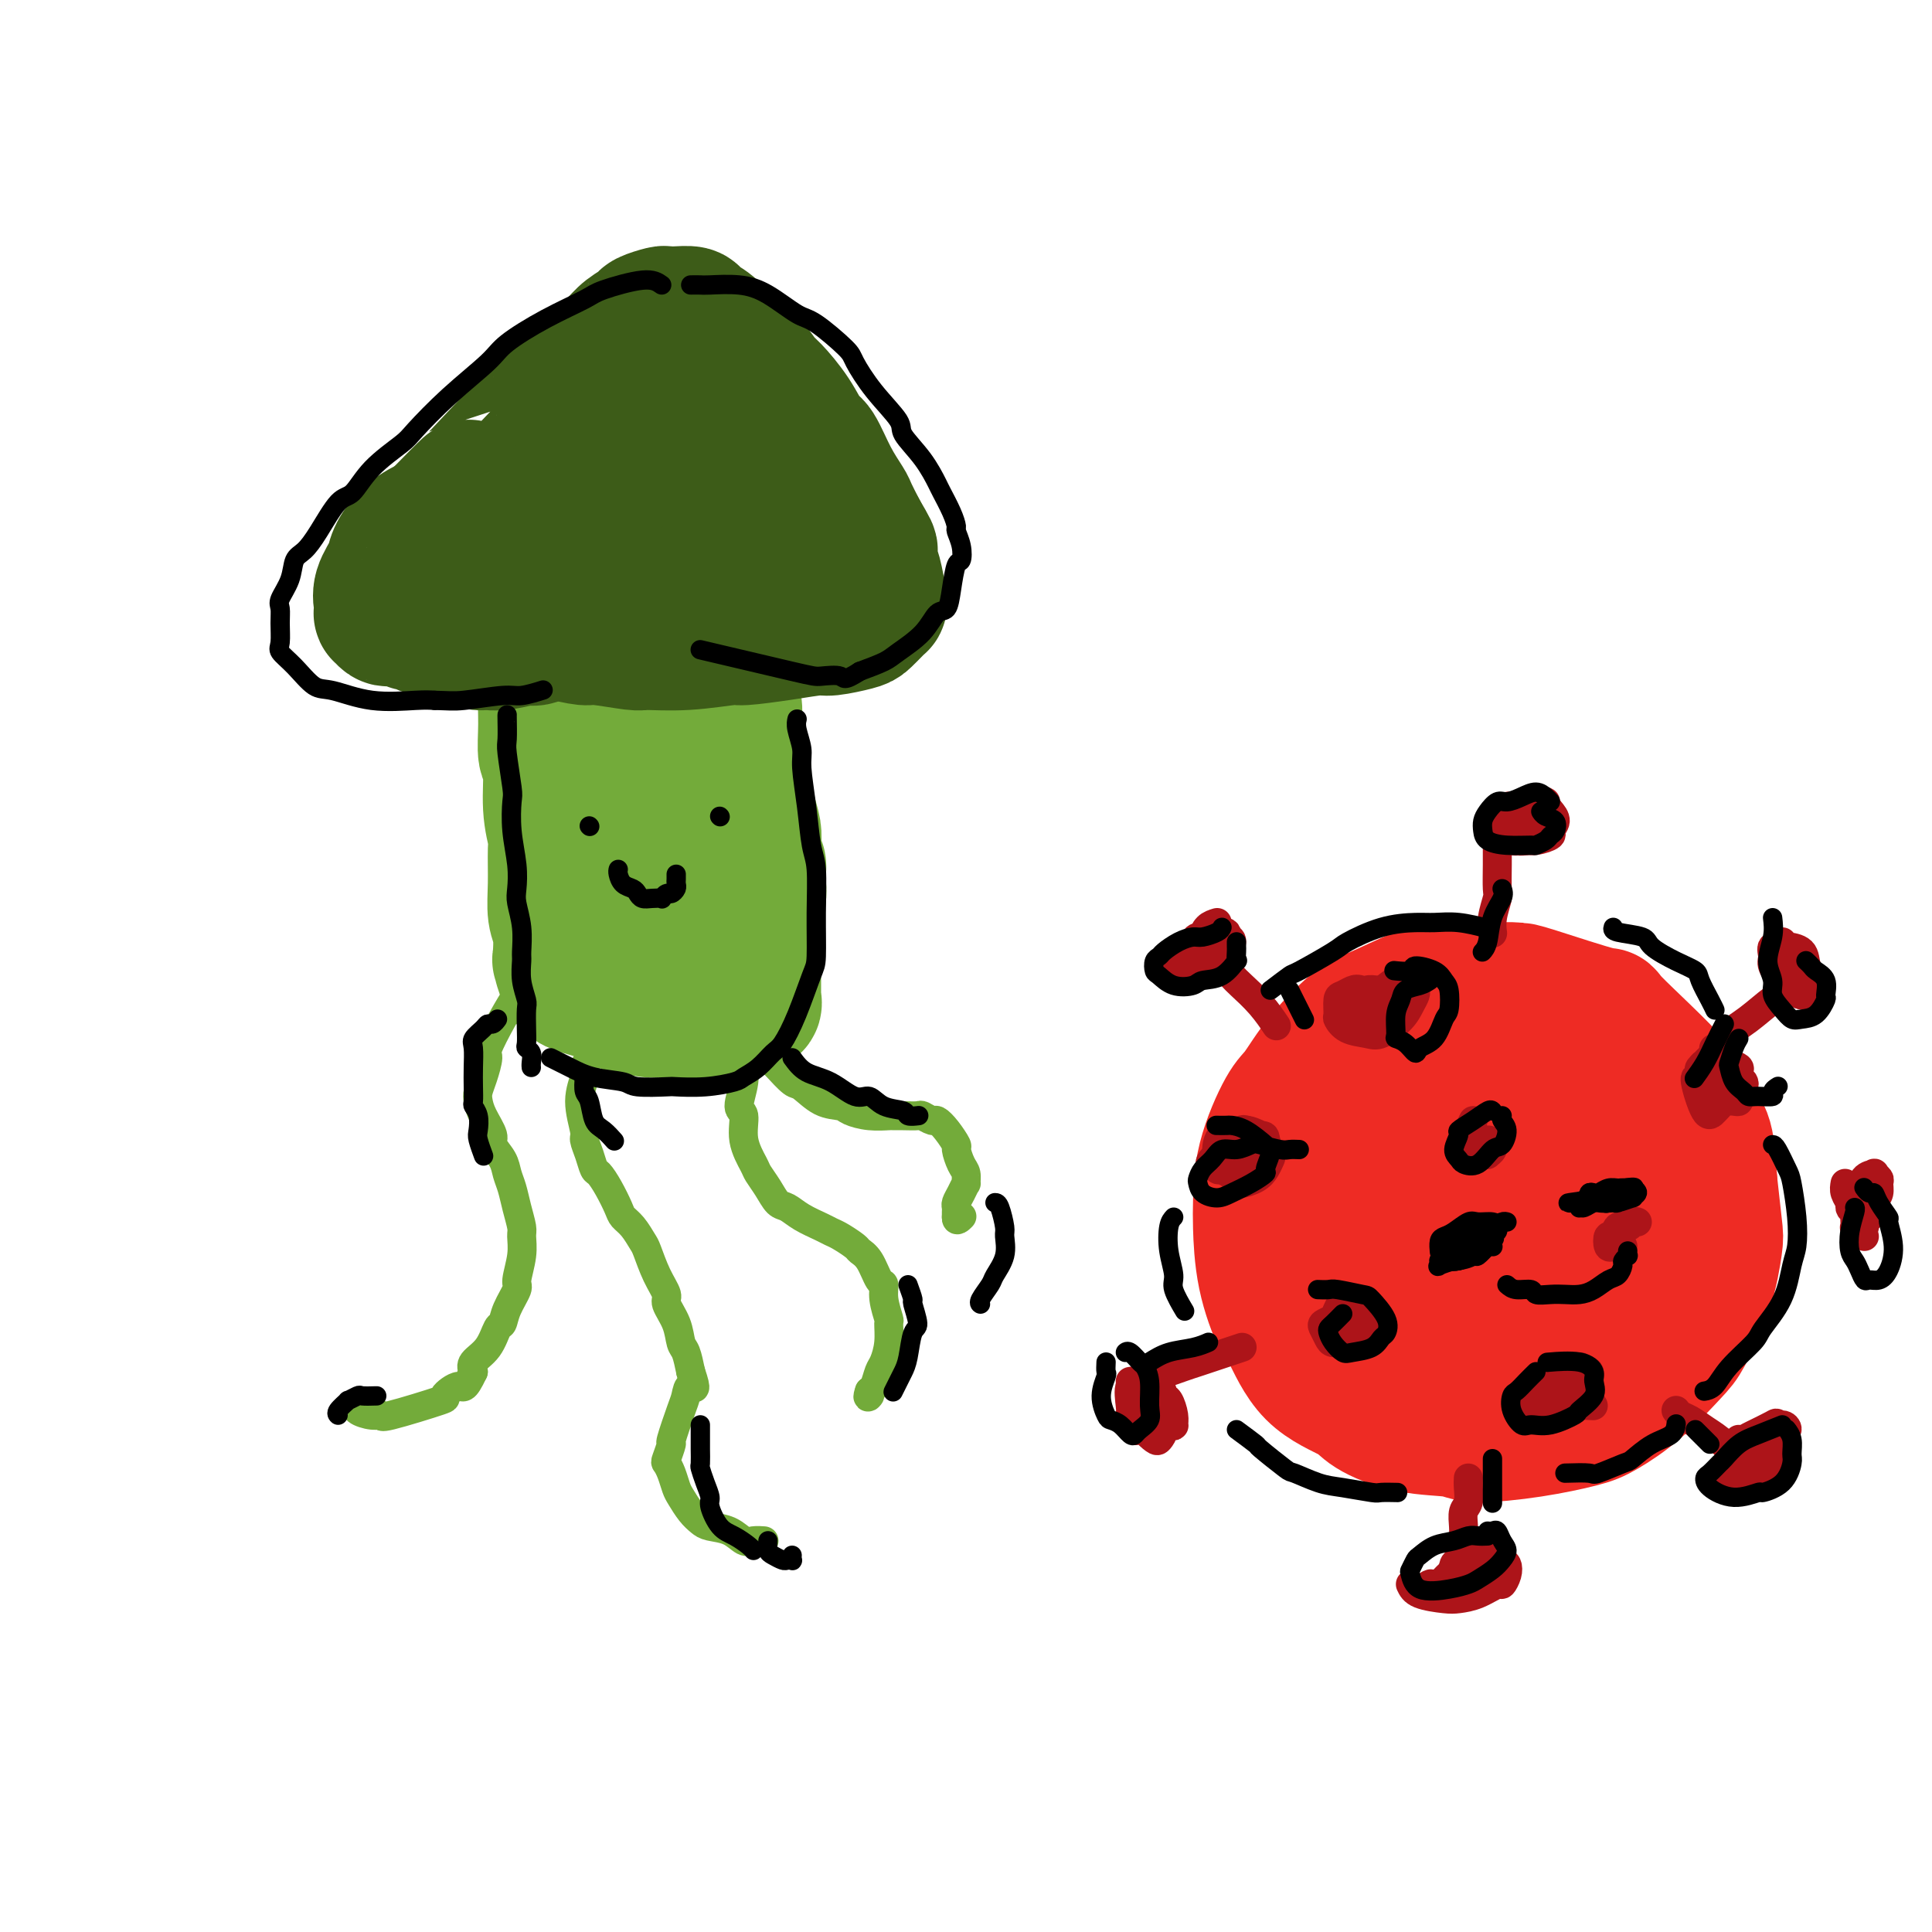 <svg viewBox='0 0 400 400' version='1.1' xmlns='http://www.w3.org/2000/svg' xmlns:xlink='http://www.w3.org/1999/xlink'><g fill='none' stroke='rgb(115,171,58)' stroke-width='28' stroke-linecap='round' stroke-linejoin='round'><path d='M116,146c-0.038,0.688 -0.076,1.376 0,2c0.076,0.624 0.267,1.186 0,2c-0.267,0.814 -0.992,1.882 -1,4c-0.008,2.118 0.702,5.286 1,7c0.298,1.714 0.184,1.973 0,3c-0.184,1.027 -0.438,2.822 0,5c0.438,2.178 1.567,4.740 2,6c0.433,1.260 0.168,1.219 0,2c-0.168,0.781 -0.241,2.385 0,4c0.241,1.615 0.797,3.240 1,4c0.203,0.760 0.055,0.656 0,1c-0.055,0.344 -0.015,1.136 0,2c0.015,0.864 0.004,1.800 0,2c-0.004,0.200 -0.003,-0.335 0,0c0.003,0.335 0.008,1.542 0,2c-0.008,0.458 -0.029,0.168 0,0c0.029,-0.168 0.106,-0.214 0,0c-0.106,0.214 -0.396,0.688 0,1c0.396,0.312 1.479,0.461 2,1c0.521,0.539 0.481,1.469 1,2c0.519,0.531 1.596,0.664 3,1c1.404,0.336 3.135,0.875 4,1c0.865,0.125 0.864,-0.166 2,0c1.136,0.166 3.407,0.787 5,1c1.593,0.213 2.506,0.019 3,0c0.494,-0.019 0.570,0.137 1,0c0.430,-0.137 1.215,-0.569 2,-1'/><path d='M142,198c3.035,-0.040 2.124,-0.640 2,-1c-0.124,-0.360 0.541,-0.478 1,-1c0.459,-0.522 0.711,-1.446 1,-3c0.289,-1.554 0.613,-3.738 1,-5c0.387,-1.262 0.836,-1.603 1,-2c0.164,-0.397 0.044,-0.848 0,-2c-0.044,-1.152 -0.011,-3.003 0,-4c0.011,-0.997 0.001,-1.140 0,-2c-0.001,-0.860 0.006,-2.437 0,-4c-0.006,-1.563 -0.025,-3.113 0,-4c0.025,-0.887 0.093,-1.110 0,-2c-0.093,-0.890 -0.347,-2.445 -1,-4c-0.653,-1.555 -1.705,-3.108 -2,-4c-0.295,-0.892 0.167,-1.121 0,-2c-0.167,-0.879 -0.961,-2.408 -2,-4c-1.039,-1.592 -2.321,-3.248 -3,-4c-0.679,-0.752 -0.754,-0.602 -1,-1c-0.246,-0.398 -0.662,-1.346 -1,-2c-0.338,-0.654 -0.597,-1.016 -1,-1c-0.403,0.016 -0.950,0.410 -1,0c-0.050,-0.410 0.397,-1.626 0,-2c-0.397,-0.374 -1.638,0.092 -2,0c-0.362,-0.092 0.155,-0.743 0,-1c-0.155,-0.257 -0.980,-0.122 -2,0c-1.020,0.122 -2.233,0.229 -3,0c-0.767,-0.229 -1.088,-0.793 -2,-1c-0.912,-0.207 -2.416,-0.055 -4,0c-1.584,0.055 -3.249,0.015 -4,0c-0.751,-0.015 -0.587,-0.004 -1,0c-0.413,0.004 -1.404,0.001 -2,0c-0.596,-0.001 -0.798,-0.001 -1,0'/><path d='M115,142c-3.492,-0.394 -1.721,-0.379 -1,0c0.721,0.379 0.393,1.122 0,1c-0.393,-0.122 -0.853,-1.108 -1,0c-0.147,1.108 0.017,4.310 0,7c-0.017,2.690 -0.215,4.866 0,6c0.215,1.134 0.842,1.225 1,3c0.158,1.775 -0.155,5.234 0,8c0.155,2.766 0.777,4.838 1,6c0.223,1.162 0.046,1.412 0,3c-0.046,1.588 0.040,4.514 0,7c-0.040,2.486 -0.204,4.532 0,6c0.204,1.468 0.778,2.358 1,4c0.222,1.642 0.093,4.037 0,5c-0.093,0.963 -0.149,0.495 0,1c0.149,0.505 0.505,1.982 1,3c0.495,1.018 1.130,1.576 2,2c0.870,0.424 1.973,0.713 3,1c1.027,0.287 1.976,0.572 3,1c1.024,0.428 2.123,0.998 4,1c1.877,0.002 4.532,-0.564 6,-1c1.468,-0.436 1.749,-0.743 3,-1c1.251,-0.257 3.474,-0.466 5,-1c1.526,-0.534 2.356,-1.394 3,-2c0.644,-0.606 1.100,-0.956 2,-2c0.900,-1.044 2.242,-2.780 3,-5c0.758,-2.220 0.932,-4.924 1,-6c0.068,-1.076 0.028,-0.526 0,-2c-0.028,-1.474 -0.046,-4.974 0,-7c0.046,-2.026 0.156,-2.579 0,-4c-0.156,-1.421 -0.578,-3.711 -1,-6'/><path d='M151,170c-0.546,-4.220 -1.412,-5.269 -2,-7c-0.588,-1.731 -0.898,-4.144 -1,-5c-0.102,-0.856 0.004,-0.156 -1,-2c-1.004,-1.844 -3.119,-6.231 -4,-8c-0.881,-1.769 -0.528,-0.921 -1,-1c-0.472,-0.079 -1.770,-1.087 -3,-2c-1.230,-0.913 -2.393,-1.732 -3,-2c-0.607,-0.268 -0.657,0.016 -1,0c-0.343,-0.016 -0.980,-0.333 -2,-1c-1.020,-0.667 -2.423,-1.685 -3,-2c-0.577,-0.315 -0.328,0.073 -1,0c-0.672,-0.073 -2.264,-0.608 -3,-1c-0.736,-0.392 -0.617,-0.641 -1,-1c-0.383,-0.359 -1.269,-0.829 -2,-1c-0.731,-0.171 -1.309,-0.042 -2,0c-0.691,0.042 -1.496,-0.003 -2,0c-0.504,0.003 -0.708,0.052 -1,0c-0.292,-0.052 -0.670,-0.206 -1,0c-0.330,0.206 -0.610,0.773 -1,1c-0.390,0.227 -0.890,0.114 -1,0c-0.110,-0.114 0.172,-0.230 0,0c-0.172,0.230 -0.796,0.805 -1,1c-0.204,0.195 0.014,0.010 0,0c-0.014,-0.010 -0.258,0.155 0,0c0.258,-0.155 1.018,-0.629 2,-1c0.982,-0.371 2.188,-0.638 3,-1c0.812,-0.362 1.232,-0.818 2,-1c0.768,-0.182 1.884,-0.091 3,0'/><path d='M124,136c1.539,-0.244 1.386,0.145 2,0c0.614,-0.145 1.995,-0.823 3,-1c1.005,-0.177 1.635,0.149 3,0c1.365,-0.149 3.465,-0.772 5,-1c1.535,-0.228 2.507,-0.061 3,0c0.493,0.061 0.508,0.016 1,0c0.492,-0.016 1.460,-0.004 2,0c0.540,0.004 0.653,0.001 1,0c0.347,-0.001 0.929,-0.001 1,0c0.071,0.001 -0.369,0.004 0,0c0.369,-0.004 1.548,-0.015 2,0c0.452,0.015 0.178,0.056 0,0c-0.178,-0.056 -0.259,-0.208 0,0c0.259,0.208 0.857,0.776 1,1c0.143,0.224 -0.168,0.105 0,0c0.168,-0.105 0.816,-0.195 1,0c0.184,0.195 -0.095,0.675 0,1c0.095,0.325 0.565,0.494 1,1c0.435,0.506 0.835,1.351 1,2c0.165,0.649 0.096,1.104 0,2c-0.096,0.896 -0.219,2.232 0,3c0.219,0.768 0.781,0.966 1,2c0.219,1.034 0.096,2.903 0,4c-0.096,1.097 -0.167,1.424 0,2c0.167,0.576 0.570,1.403 1,3c0.430,1.597 0.886,3.964 1,5c0.114,1.036 -0.114,0.742 0,2c0.114,1.258 0.569,4.070 1,6c0.431,1.930 0.837,2.980 1,4c0.163,1.020 0.081,2.010 0,3'/><path d='M156,175c1.314,6.716 1.098,4.005 1,4c-0.098,-0.005 -0.079,2.697 0,4c0.079,1.303 0.217,1.208 0,3c-0.217,1.792 -0.790,5.473 -1,7c-0.210,1.527 -0.056,0.902 0,1c0.056,0.098 0.015,0.919 0,2c-0.015,1.081 -0.004,2.423 0,3c0.004,0.577 0.001,0.388 0,1c-0.001,0.612 -0.000,2.024 0,3c0.000,0.976 -0.000,1.514 0,2c0.000,0.486 0.002,0.919 0,1c-0.002,0.081 -0.006,-0.190 0,0c0.006,0.190 0.022,0.839 0,1c-0.022,0.161 -0.084,-0.167 0,0c0.084,0.167 0.313,0.830 0,1c-0.313,0.170 -1.167,-0.152 -2,0c-0.833,0.152 -1.645,0.777 -2,1c-0.355,0.223 -0.254,0.042 -1,0c-0.746,-0.042 -2.341,0.055 -3,0c-0.659,-0.055 -0.383,-0.263 -1,0c-0.617,0.263 -2.129,0.995 -4,1c-1.871,0.005 -4.102,-0.717 -5,-1c-0.898,-0.283 -0.464,-0.127 -1,0c-0.536,0.127 -2.042,0.227 -3,0c-0.958,-0.227 -1.366,-0.779 -2,-1c-0.634,-0.221 -1.493,-0.109 -2,0c-0.507,0.109 -0.662,0.215 -1,0c-0.338,-0.215 -0.860,-0.750 -1,-1c-0.140,-0.250 0.103,-0.214 0,-1c-0.103,-0.786 -0.551,-2.393 -1,-4'/><path d='M127,202c-1.083,-2.302 -0.290,-4.559 0,-8c0.290,-3.441 0.078,-8.068 0,-10c-0.078,-1.932 -0.022,-1.168 0,-5c0.022,-3.832 0.010,-12.260 0,-16c-0.010,-3.740 -0.017,-2.794 0,-4c0.017,-1.206 0.057,-4.566 0,-6c-0.057,-1.434 -0.213,-0.943 0,-1c0.213,-0.057 0.793,-0.663 1,-1c0.207,-0.337 0.041,-0.406 0,0c-0.041,0.406 0.045,1.288 0,2c-0.045,0.712 -0.219,1.256 0,3c0.219,1.744 0.832,4.690 1,8c0.168,3.310 -0.109,6.985 0,9c0.109,2.015 0.604,2.369 1,4c0.396,1.631 0.694,4.540 1,6c0.306,1.460 0.621,1.470 1,2c0.379,0.530 0.823,1.580 1,2c0.177,0.420 0.089,0.210 0,0'/></g>
<g fill='none' stroke='rgb(115,171,58)' stroke-width='6' stroke-linecap='round' stroke-linejoin='round'><path d='M116,199c-0.858,0.538 -1.716,1.076 -3,2c-1.284,0.924 -2.995,2.234 -4,3c-1.005,0.766 -1.305,0.988 -2,2c-0.695,1.012 -1.783,2.813 -3,5c-1.217,2.187 -2.561,4.759 -3,6c-0.439,1.241 0.028,1.149 0,2c-0.028,0.851 -0.549,2.644 -1,4c-0.451,1.356 -0.830,2.274 -1,3c-0.170,0.726 -0.130,1.261 0,2c0.130,0.739 0.349,1.681 1,3c0.651,1.319 1.733,3.013 2,4c0.267,0.987 -0.279,1.267 0,2c0.279,0.733 1.385,1.919 2,3c0.615,1.081 0.739,2.056 1,3c0.261,0.944 0.660,1.857 1,3c0.340,1.143 0.623,2.516 1,4c0.377,1.484 0.849,3.078 1,4c0.151,0.922 -0.019,1.173 0,2c0.019,0.827 0.226,2.229 0,4c-0.226,1.771 -0.886,3.911 -1,5c-0.114,1.089 0.319,1.127 0,2c-0.319,0.873 -1.389,2.579 -2,4c-0.611,1.421 -0.763,2.555 -1,3c-0.237,0.445 -0.558,0.202 -1,1c-0.442,0.798 -1.004,2.638 -2,4c-0.996,1.362 -2.428,2.246 -3,3c-0.572,0.754 -0.286,1.377 0,2'/><path d='M98,284c-2.019,4.274 -2.067,2.959 -3,3c-0.933,0.041 -2.752,1.437 -3,2c-0.248,0.563 1.075,0.292 -1,1c-2.075,0.708 -7.547,2.396 -10,3c-2.453,0.604 -1.887,0.123 -2,0c-0.113,-0.123 -0.907,0.111 -2,0c-1.093,-0.111 -2.487,-0.568 -3,-1c-0.513,-0.432 -0.147,-0.838 0,-1c0.147,-0.162 0.073,-0.081 0,0'/><path d='M141,201c-0.539,0.350 -1.079,0.699 -2,1c-0.921,0.301 -2.225,0.553 -3,1c-0.775,0.447 -1.022,1.087 -2,2c-0.978,0.913 -2.687,2.097 -4,3c-1.313,0.903 -2.231,1.524 -3,2c-0.769,0.476 -1.388,0.806 -2,2c-0.612,1.194 -1.218,3.251 -2,5c-0.782,1.749 -1.741,3.188 -2,4c-0.259,0.812 0.182,0.997 0,2c-0.182,1.003 -0.988,2.826 -1,5c-0.012,2.174 0.770,4.700 1,6c0.230,1.300 -0.090,1.375 0,2c0.090,0.625 0.591,1.799 1,3c0.409,1.201 0.725,2.429 1,3c0.275,0.571 0.510,0.483 1,1c0.490,0.517 1.234,1.637 2,3c0.766,1.363 1.552,2.967 2,4c0.448,1.033 0.556,1.493 1,2c0.444,0.507 1.223,1.060 2,2c0.777,0.940 1.551,2.267 2,3c0.449,0.733 0.572,0.873 1,2c0.428,1.127 1.161,3.240 2,5c0.839,1.760 1.783,3.166 2,4c0.217,0.834 -0.293,1.096 0,2c0.293,0.904 1.388,2.448 2,4c0.612,1.552 0.742,3.110 1,4c0.258,0.890 0.645,1.111 1,2c0.355,0.889 0.677,2.444 1,4'/><path d='M143,284c1.600,4.758 0.602,3.153 0,3c-0.602,-0.153 -0.806,1.147 -1,2c-0.194,0.853 -0.378,1.261 -1,3c-0.622,1.739 -1.680,4.811 -2,6c-0.320,1.189 0.100,0.497 0,1c-0.100,0.503 -0.718,2.203 -1,3c-0.282,0.797 -0.227,0.692 0,1c0.227,0.308 0.628,1.028 1,2c0.372,0.972 0.717,2.197 1,3c0.283,0.803 0.505,1.184 1,2c0.495,0.816 1.263,2.069 2,3c0.737,0.931 1.443,1.542 2,2c0.557,0.458 0.966,0.764 2,1c1.034,0.236 2.694,0.403 4,1c1.306,0.597 2.257,1.624 3,2c0.743,0.376 1.277,0.101 2,0c0.723,-0.101 1.635,-0.029 2,0c0.365,0.029 0.182,0.014 0,0'/><path d='M156,218c-0.299,0.392 -0.598,0.785 -1,1c-0.402,0.215 -0.908,0.254 -1,1c-0.092,0.746 0.231,2.199 0,4c-0.231,1.801 -1.016,3.948 -1,5c0.016,1.052 0.833,1.008 1,2c0.167,0.992 -0.317,3.019 0,5c0.317,1.981 1.435,3.916 2,5c0.565,1.084 0.576,1.315 1,2c0.424,0.685 1.262,1.822 2,3c0.738,1.178 1.377,2.396 2,3c0.623,0.604 1.229,0.595 2,1c0.771,0.405 1.706,1.226 3,2c1.294,0.774 2.948,1.503 4,2c1.052,0.497 1.503,0.764 2,1c0.497,0.236 1.040,0.442 2,1c0.960,0.558 2.338,1.468 3,2c0.662,0.532 0.607,0.686 1,1c0.393,0.314 1.233,0.789 2,2c0.767,1.211 1.459,3.159 2,4c0.541,0.841 0.930,0.577 1,1c0.070,0.423 -0.180,1.535 0,3c0.180,1.465 0.792,3.283 1,4c0.208,0.717 0.014,0.332 0,1c-0.014,0.668 0.151,2.389 0,4c-0.151,1.611 -0.618,3.112 -1,4c-0.382,0.888 -0.680,1.162 -1,2c-0.320,0.838 -0.663,2.239 -1,3c-0.337,0.761 -0.669,0.880 -1,1'/><path d='M180,288c-0.619,1.774 -0.167,1.208 0,1c0.167,-0.208 0.048,-0.060 0,0c-0.048,0.060 -0.024,0.030 0,0'/><path d='M160,220c0.119,0.091 0.238,0.181 1,1c0.762,0.819 2.166,2.366 3,3c0.834,0.634 1.096,0.356 2,1c0.904,0.644 2.449,2.211 4,3c1.551,0.789 3.108,0.800 4,1c0.892,0.200 1.119,0.589 2,1c0.881,0.411 2.415,0.842 4,1c1.585,0.158 3.222,0.041 4,0c0.778,-0.041 0.699,-0.007 1,0c0.301,0.007 0.983,-0.013 2,0c1.017,0.013 2.369,0.061 3,0c0.631,-0.061 0.541,-0.230 1,0c0.459,0.230 1.467,0.858 2,1c0.533,0.142 0.590,-0.201 1,0c0.410,0.201 1.171,0.945 2,2c0.829,1.055 1.724,2.420 2,3c0.276,0.580 -0.069,0.374 0,1c0.069,0.626 0.552,2.082 1,3c0.448,0.918 0.863,1.296 1,2c0.137,0.704 -0.002,1.733 0,2c0.002,0.267 0.144,-0.227 0,0c-0.144,0.227 -0.575,1.174 -1,2c-0.425,0.826 -0.846,1.531 -1,2c-0.154,0.469 -0.041,0.703 0,1c0.041,0.297 0.012,0.656 0,1c-0.012,0.344 -0.006,0.672 0,1'/><path d='M198,252c-0.089,1.089 0.689,0.311 1,0c0.311,-0.311 0.156,-0.156 0,0'/></g>
<g fill='none' stroke='rgb(61,92,24)' stroke-width='28' stroke-linecap='round' stroke-linejoin='round'><path d='M121,127c-0.505,0.323 -1.010,0.646 -2,1c-0.990,0.354 -2.463,0.740 -3,1c-0.537,0.260 -0.136,0.395 -1,1c-0.864,0.605 -2.993,1.680 -4,2c-1.007,0.320 -0.890,-0.113 -2,0c-1.110,0.113 -3.446,0.774 -5,1c-1.554,0.226 -2.328,0.018 -3,0c-0.672,-0.018 -1.244,0.154 -2,0c-0.756,-0.154 -1.698,-0.634 -3,-1c-1.302,-0.366 -2.965,-0.619 -4,-1c-1.035,-0.381 -1.442,-0.890 -2,-1c-0.558,-0.110 -1.268,0.181 -2,0c-0.732,-0.181 -1.488,-0.833 -2,-1c-0.512,-0.167 -0.781,0.151 -1,0c-0.219,-0.151 -0.387,-0.771 -1,-1c-0.613,-0.229 -1.671,-0.065 -2,0c-0.329,0.065 0.069,0.032 0,0c-0.069,-0.032 -0.607,-0.065 -1,0c-0.393,0.065 -0.641,0.226 -1,0c-0.359,-0.226 -0.830,-0.839 -1,-1c-0.170,-0.161 -0.038,0.130 0,0c0.038,-0.130 -0.016,-0.680 0,-1c0.016,-0.320 0.103,-0.410 0,-1c-0.103,-0.590 -0.395,-1.680 0,-3c0.395,-1.320 1.477,-2.869 2,-4c0.523,-1.131 0.487,-1.843 1,-3c0.513,-1.157 1.575,-2.759 3,-4c1.425,-1.241 3.212,-2.120 5,-3'/><path d='M90,108c1.355,-1.197 0.743,-0.689 2,-2c1.257,-1.311 4.383,-4.442 5,-5c0.617,-0.558 -1.274,1.458 2,-2c3.274,-3.458 11.713,-12.389 15,-16c3.287,-3.611 1.421,-1.901 2,-2c0.579,-0.099 3.602,-2.005 5,-3c1.398,-0.995 1.170,-1.078 2,-2c0.830,-0.922 2.716,-2.681 4,-4c1.284,-1.319 1.965,-2.196 3,-3c1.035,-0.804 2.426,-1.536 3,-2c0.574,-0.464 0.333,-0.661 1,-1c0.667,-0.339 2.243,-0.820 3,-1c0.757,-0.180 0.695,-0.058 1,0c0.305,0.058 0.978,0.051 2,0c1.022,-0.051 2.395,-0.145 3,0c0.605,0.145 0.444,0.530 1,1c0.556,0.470 1.830,1.026 3,2c1.170,0.974 2.237,2.366 3,3c0.763,0.634 1.222,0.510 2,1c0.778,0.490 1.875,1.596 3,3c1.125,1.404 2.279,3.107 3,4c0.721,0.893 1.011,0.975 2,2c0.989,1.025 2.678,2.992 4,5c1.322,2.008 2.276,4.055 3,5c0.724,0.945 1.219,0.786 2,2c0.781,1.214 1.849,3.800 3,6c1.151,2.200 2.387,4.016 3,5c0.613,0.984 0.604,1.138 1,2c0.396,0.862 1.198,2.431 2,4'/><path d='M178,110c2.631,4.525 2.208,3.839 2,4c-0.208,0.161 -0.201,1.169 0,2c0.201,0.831 0.597,1.483 1,3c0.403,1.517 0.813,3.898 1,5c0.187,1.102 0.152,0.926 0,1c-0.152,0.074 -0.422,0.397 -1,1c-0.578,0.603 -1.466,1.485 -2,2c-0.534,0.515 -0.715,0.664 -2,1c-1.285,0.336 -3.676,0.860 -5,1c-1.324,0.140 -1.582,-0.102 -3,0c-1.418,0.102 -3.995,0.549 -7,1c-3.005,0.451 -6.438,0.907 -8,1c-1.562,0.093 -1.252,-0.175 -3,0c-1.748,0.175 -5.555,0.794 -9,1c-3.445,0.206 -6.530,0.000 -8,0c-1.470,-0.000 -1.326,0.206 -3,0c-1.674,-0.206 -5.168,-0.825 -7,-1c-1.832,-0.175 -2.003,0.093 -3,0c-0.997,-0.093 -2.821,-0.547 -5,-1c-2.179,-0.453 -4.712,-0.906 -6,-1c-1.288,-0.094 -1.330,0.172 -2,0c-0.670,-0.172 -1.969,-0.781 -3,-1c-1.031,-0.219 -1.794,-0.048 -2,0c-0.206,0.048 0.146,-0.027 0,0c-0.146,0.027 -0.791,0.156 -1,0c-0.209,-0.156 0.019,-0.597 0,-1c-0.019,-0.403 -0.283,-0.768 1,-2c1.283,-1.232 4.115,-3.332 7,-6c2.885,-2.668 5.824,-5.905 8,-8c2.176,-2.095 3.588,-3.047 5,-4'/><path d='M123,108c4.601,-4.762 5.605,-6.166 7,-8c1.395,-1.834 3.182,-4.099 4,-5c0.818,-0.901 0.665,-0.437 1,-1c0.335,-0.563 1.156,-2.154 1,-3c-0.156,-0.846 -1.288,-0.946 -2,-1c-0.712,-0.054 -1.003,-0.062 -3,1c-1.997,1.062 -5.702,3.195 -9,6c-3.298,2.805 -6.191,6.281 -9,9c-2.809,2.719 -5.535,4.680 -7,6c-1.465,1.320 -1.669,1.998 -2,3c-0.331,1.002 -0.790,2.328 -1,3c-0.210,0.672 -0.173,0.691 0,1c0.173,0.309 0.481,0.910 2,1c1.519,0.090 4.249,-0.330 8,-2c3.751,-1.670 8.522,-4.590 11,-6c2.478,-1.410 2.663,-1.312 5,-3c2.337,-1.688 6.826,-5.164 9,-7c2.174,-1.836 2.032,-2.033 3,-3c0.968,-0.967 3.045,-2.705 4,-4c0.955,-1.295 0.789,-2.148 1,-3c0.211,-0.852 0.800,-1.704 1,-2c0.200,-0.296 0.012,-0.037 0,0c-0.012,0.037 0.154,-0.147 0,0c-0.154,0.147 -0.627,0.626 -1,1c-0.373,0.374 -0.644,0.642 -1,3c-0.356,2.358 -0.796,6.807 -1,9c-0.204,2.193 -0.170,2.129 0,4c0.170,1.871 0.477,5.677 1,8c0.523,2.323 1.261,3.161 2,4'/><path d='M147,119c0.941,2.280 1.793,1.981 2,2c0.207,0.019 -0.233,0.354 0,1c0.233,0.646 1.138,1.601 3,0c1.862,-1.601 4.681,-5.757 6,-8c1.319,-2.243 1.140,-2.572 1,-3c-0.140,-0.428 -0.239,-0.955 0,-1c0.239,-0.045 0.817,0.391 1,1c0.183,0.609 -0.027,1.390 0,2c0.027,0.610 0.292,1.050 1,2c0.708,0.950 1.860,2.409 2,3c0.140,0.591 -0.732,0.313 0,1c0.732,0.687 3.066,2.339 4,3c0.934,0.661 0.467,0.330 0,0'/></g>
<g fill='none' stroke='rgb(238,43,36)' stroke-width='28' stroke-linecap='round' stroke-linejoin='round'><path d='M304,204c-0.728,-0.110 -1.457,-0.220 -3,0c-1.543,0.220 -3.901,0.769 -7,2c-3.099,1.231 -6.939,3.142 -9,4c-2.061,0.858 -2.342,0.662 -4,2c-1.658,1.338 -4.693,4.210 -7,7c-2.307,2.790 -3.886,5.497 -5,7c-1.114,1.503 -1.761,1.801 -3,4c-1.239,2.199 -3.068,6.299 -4,10c-0.932,3.701 -0.967,7.003 -1,9c-0.033,1.997 -0.064,2.690 0,5c0.064,2.310 0.223,6.236 1,10c0.777,3.764 2.171,7.367 3,9c0.829,1.633 1.091,1.296 2,3c0.909,1.704 2.463,5.450 5,8c2.537,2.550 6.055,3.903 8,5c1.945,1.097 2.315,1.938 4,3c1.685,1.062 4.685,2.345 8,3c3.315,0.655 6.947,0.683 9,1c2.053,0.317 2.528,0.924 5,1c2.472,0.076 6.942,-0.378 11,-1c4.058,-0.622 7.704,-1.411 10,-2c2.296,-0.589 3.241,-0.978 5,-2c1.759,-1.022 4.331,-2.676 7,-5c2.669,-2.324 5.434,-5.317 7,-7c1.566,-1.683 1.933,-2.056 3,-4c1.067,-1.944 2.832,-5.459 4,-9c1.168,-3.541 1.737,-7.107 2,-9c0.263,-1.893 0.218,-2.112 0,-4c-0.218,-1.888 -0.609,-5.444 -1,-9'/><path d='M354,245c-0.268,-3.865 -0.438,-7.028 -1,-9c-0.562,-1.972 -1.517,-2.753 -2,-4c-0.483,-1.247 -0.495,-2.961 -4,-7c-3.505,-4.039 -10.502,-10.404 -13,-13c-2.498,-2.596 -0.497,-1.424 -3,-2c-2.503,-0.576 -9.508,-2.900 -13,-4c-3.492,-1.100 -3.469,-0.977 -4,-1c-0.531,-0.023 -1.617,-0.192 -4,0c-2.383,0.192 -6.065,0.746 -8,1c-1.935,0.254 -2.124,0.208 -4,1c-1.876,0.792 -5.439,2.423 -9,5c-3.561,2.577 -7.122,6.101 -9,8c-1.878,1.899 -2.075,2.174 -3,4c-0.925,1.826 -2.578,5.203 -4,9c-1.422,3.797 -2.612,8.014 -3,10c-0.388,1.986 0.026,1.740 0,4c-0.026,2.260 -0.491,7.026 0,11c0.491,3.974 1.940,7.155 3,9c1.060,1.845 1.732,2.353 3,4c1.268,1.647 3.132,4.434 6,7c2.868,2.566 6.741,4.912 9,6c2.259,1.088 2.905,0.917 5,1c2.095,0.083 5.637,0.419 10,0c4.363,-0.419 9.545,-1.595 12,-2c2.455,-0.405 2.183,-0.040 4,-1c1.817,-0.960 5.725,-3.243 9,-6c3.275,-2.757 5.919,-5.986 7,-8c1.081,-2.014 0.599,-2.811 1,-5c0.401,-2.189 1.686,-5.768 2,-9c0.314,-3.232 -0.343,-6.116 -1,-9'/><path d='M340,245c0.436,-3.832 0.526,-1.912 -1,-3c-1.526,-1.088 -4.669,-5.185 -6,-8c-1.331,-2.815 -0.850,-4.348 -7,-5c-6.150,-0.652 -18.932,-0.423 -24,0c-5.068,0.423 -2.421,1.039 -3,2c-0.579,0.961 -4.383,2.268 -7,5c-2.617,2.732 -4.046,6.888 -5,9c-0.954,2.112 -1.434,2.178 -2,4c-0.566,1.822 -1.217,5.399 -1,9c0.217,3.601 1.303,7.227 2,9c0.697,1.773 1.005,1.692 2,3c0.995,1.308 2.677,4.004 5,6c2.323,1.996 5.288,3.293 7,4c1.712,0.707 2.169,0.823 4,1c1.831,0.177 5.034,0.415 8,0c2.966,-0.415 5.695,-1.483 7,-2c1.305,-0.517 1.186,-0.483 2,-2c0.814,-1.517 2.562,-4.584 4,-8c1.438,-3.416 2.566,-7.180 3,-9c0.434,-1.820 0.173,-1.697 0,-4c-0.173,-2.303 -0.259,-7.032 -1,-10c-0.741,-2.968 -2.136,-4.176 -3,-5c-0.864,-0.824 -1.197,-1.265 -3,-2c-1.803,-0.735 -5.074,-1.764 -7,-2c-1.926,-0.236 -2.505,0.321 -4,1c-1.495,0.679 -3.906,1.481 -6,3c-2.094,1.519 -3.871,3.755 -5,7c-1.129,3.245 -1.608,7.499 -2,10c-0.392,2.501 -0.696,3.251 -1,4'/><path d='M296,262c-1.206,4.236 -0.220,4.326 1,5c1.220,0.674 2.674,1.932 3,3c0.326,1.068 -0.475,1.947 2,1c2.475,-0.947 8.225,-3.720 11,-6c2.775,-2.280 2.575,-4.067 3,-6c0.425,-1.933 1.477,-4.013 2,-5c0.523,-0.987 0.518,-0.882 0,-1c-0.518,-0.118 -1.549,-0.458 -2,-1c-0.451,-0.542 -0.321,-1.285 -1,-1c-0.679,0.285 -2.168,1.597 -4,3c-1.832,1.403 -4.007,2.898 -5,4c-0.993,1.102 -0.802,1.811 -1,3c-0.198,1.189 -0.784,2.859 -1,4c-0.216,1.141 -0.062,1.755 0,2c0.062,0.245 0.031,0.123 0,0'/></g>
<g fill='none' stroke='rgb(173,20,25)' stroke-width='6' stroke-linecap='round' stroke-linejoin='round'><path d='M305,232c-0.308,0.633 -0.615,1.266 -1,2c-0.385,0.734 -0.847,1.570 -1,2c-0.153,0.430 0.004,0.455 0,1c-0.004,0.545 -0.169,1.610 0,2c0.169,0.390 0.671,0.105 1,0c0.329,-0.105 0.484,-0.031 1,0c0.516,0.031 1.392,0.018 2,0c0.608,-0.018 0.948,-0.042 1,0c0.052,0.042 -0.184,0.150 0,0c0.184,-0.150 0.789,-0.558 1,-1c0.211,-0.442 0.029,-0.918 0,-1c-0.029,-0.082 0.094,0.230 0,0c-0.094,-0.230 -0.404,-1.004 -1,-1c-0.596,0.004 -1.479,0.785 -2,1c-0.521,0.215 -0.679,-0.134 -1,0c-0.321,0.134 -0.806,0.753 -1,1c-0.194,0.247 -0.097,0.124 0,0'/><path d='M339,253c-0.364,-0.131 -0.728,-0.261 -1,0c-0.272,0.261 -0.452,0.915 -1,1c-0.548,0.085 -1.464,-0.398 -2,0c-0.536,0.398 -0.691,1.676 -1,2c-0.309,0.324 -0.773,-0.305 -1,0c-0.227,0.305 -0.218,1.546 0,2c0.218,0.454 0.646,0.122 1,0c0.354,-0.122 0.634,-0.033 1,0c0.366,0.033 0.819,0.009 1,0c0.181,-0.009 0.091,-0.005 0,0'/><path d='M277,271c0.147,-0.316 0.294,-0.632 0,0c-0.294,0.632 -1.028,2.211 -1,3c0.028,0.789 0.819,0.787 1,1c0.181,0.213 -0.249,0.642 0,1c0.249,0.358 1.176,0.644 2,1c0.824,0.356 1.543,0.782 2,1c0.457,0.218 0.651,0.227 1,0c0.349,-0.227 0.851,-0.691 1,-1c0.149,-0.309 -0.057,-0.462 0,-1c0.057,-0.538 0.378,-1.462 0,-2c-0.378,-0.538 -1.453,-0.691 -2,-1c-0.547,-0.309 -0.564,-0.774 -1,-1c-0.436,-0.226 -1.291,-0.212 -2,0c-0.709,0.212 -1.274,0.621 -2,1c-0.726,0.379 -1.614,0.728 -2,1c-0.386,0.272 -0.269,0.466 0,1c0.269,0.534 0.692,1.408 1,2c0.308,0.592 0.503,0.903 1,1c0.497,0.097 1.297,-0.018 2,0c0.703,0.018 1.309,0.170 2,0c0.691,-0.170 1.467,-0.662 2,-1c0.533,-0.338 0.823,-0.524 1,-1c0.177,-0.476 0.240,-1.244 0,-2c-0.240,-0.756 -0.783,-1.502 -1,-2c-0.217,-0.498 -0.109,-0.749 0,-1'/><path d='M282,271c-0.547,-0.984 -1.415,-0.944 -2,-1c-0.585,-0.056 -0.888,-0.207 -1,0c-0.112,0.207 -0.032,0.774 0,1c0.032,0.226 0.016,0.113 0,0'/><path d='M285,205c0.210,0.034 0.420,0.068 0,0c-0.420,-0.068 -1.471,-0.240 -2,0c-0.529,0.240 -0.536,0.890 -1,1c-0.464,0.110 -1.385,-0.321 -2,0c-0.615,0.321 -0.924,1.392 -1,2c-0.076,0.608 0.081,0.752 0,1c-0.081,0.248 -0.401,0.598 0,1c0.401,0.402 1.522,0.855 2,1c0.478,0.145 0.311,-0.019 1,0c0.689,0.019 2.234,0.222 3,0c0.766,-0.222 0.754,-0.867 1,-1c0.246,-0.133 0.750,0.248 1,0c0.250,-0.248 0.247,-1.125 0,-2c-0.247,-0.875 -0.738,-1.748 -1,-2c-0.262,-0.252 -0.295,0.115 -1,0c-0.705,-0.115 -2.084,-0.714 -3,-1c-0.916,-0.286 -1.371,-0.261 -2,0c-0.629,0.261 -1.432,0.756 -2,1c-0.568,0.244 -0.899,0.237 -1,1c-0.101,0.763 0.030,2.298 0,3c-0.030,0.702 -0.219,0.572 0,1c0.219,0.428 0.846,1.415 2,2c1.154,0.585 2.835,0.767 4,1c1.165,0.233 1.815,0.518 3,0c1.185,-0.518 2.905,-1.840 4,-3c1.095,-1.160 1.564,-2.158 2,-3c0.436,-0.842 0.839,-1.526 1,-2c0.161,-0.474 0.081,-0.737 0,-1'/><path d='M293,205c0.615,-1.572 -1.348,-1.001 -2,-1c-0.652,0.001 0.006,-0.566 0,-1c-0.006,-0.434 -0.675,-0.733 -2,0c-1.325,0.733 -3.305,2.499 -4,3c-0.695,0.501 -0.106,-0.262 0,0c0.106,0.262 -0.270,1.549 0,2c0.270,0.451 1.185,0.064 2,0c0.815,-0.064 1.531,0.193 2,0c0.469,-0.193 0.691,-0.836 1,-1c0.309,-0.164 0.704,0.151 1,0c0.296,-0.151 0.492,-0.769 0,-1c-0.492,-0.231 -1.673,-0.076 -2,0c-0.327,0.076 0.201,0.072 0,0c-0.201,-0.072 -1.131,-0.212 -2,0c-0.869,0.212 -1.677,0.775 -2,1c-0.323,0.225 -0.162,0.113 0,0'/><path d='M322,286c-0.143,-0.057 -0.286,-0.113 -1,0c-0.714,0.113 -1.997,0.397 -3,1c-1.003,0.603 -1.724,1.525 -2,2c-0.276,0.475 -0.105,0.502 0,1c0.105,0.498 0.146,1.467 0,2c-0.146,0.533 -0.477,0.630 0,1c0.477,0.370 1.764,1.011 3,1c1.236,-0.011 2.422,-0.675 3,-1c0.578,-0.325 0.549,-0.310 1,-1c0.451,-0.690 1.383,-2.083 2,-3c0.617,-0.917 0.918,-1.356 1,-2c0.082,-0.644 -0.054,-1.494 0,-2c0.054,-0.506 0.299,-0.670 0,-1c-0.299,-0.330 -1.143,-0.828 -2,-1c-0.857,-0.172 -1.729,-0.019 -2,0c-0.271,0.019 0.059,-0.097 0,0c-0.059,0.097 -0.507,0.408 -1,1c-0.493,0.592 -1.030,1.466 -1,2c0.030,0.534 0.627,0.729 1,1c0.373,0.271 0.520,0.619 1,1c0.480,0.381 1.291,0.794 2,1c0.709,0.206 1.316,0.206 2,0c0.684,-0.206 1.446,-0.616 2,-1c0.554,-0.384 0.901,-0.742 1,-1c0.099,-0.258 -0.050,-0.416 0,-1c0.050,-0.584 0.300,-1.596 0,-2c-0.300,-0.404 -1.150,-0.202 -2,0'/><path d='M327,284c-0.022,-0.895 0.422,-1.133 0,-1c-0.422,0.133 -1.709,0.638 -3,1c-1.291,0.362 -2.586,0.580 -3,2c-0.414,1.420 0.054,4.040 0,5c-0.054,0.960 -0.630,0.258 1,0c1.630,-0.258 5.466,-0.074 7,0c1.534,0.074 0.767,0.037 0,0'/><path d='M355,218c-0.311,0.317 -0.622,0.634 -1,1c-0.378,0.366 -0.824,0.782 -1,1c-0.176,0.218 -0.083,0.236 0,1c0.083,0.764 0.154,2.272 0,3c-0.154,0.728 -0.535,0.677 0,1c0.535,0.323 1.985,1.022 3,1c1.015,-0.022 1.594,-0.765 2,-1c0.406,-0.235 0.639,0.039 1,0c0.361,-0.039 0.850,-0.392 1,-1c0.150,-0.608 -0.039,-1.470 0,-2c0.039,-0.530 0.305,-0.728 0,-1c-0.305,-0.272 -1.181,-0.619 -2,-1c-0.819,-0.381 -1.580,-0.795 -2,-1c-0.420,-0.205 -0.499,-0.202 -1,0c-0.501,0.202 -1.424,0.604 -2,1c-0.576,0.396 -0.804,0.785 -1,1c-0.196,0.215 -0.361,0.254 0,1c0.361,0.746 1.249,2.197 2,3c0.751,0.803 1.365,0.958 2,1c0.635,0.042 1.292,-0.029 2,0c0.708,0.029 1.466,0.158 2,0c0.534,-0.158 0.845,-0.603 1,-1c0.155,-0.397 0.155,-0.746 0,-1c-0.155,-0.254 -0.465,-0.415 -1,-1c-0.535,-0.585 -1.296,-1.596 -2,-2c-0.704,-0.404 -1.352,-0.202 -2,0'/><path d='M356,221c-1.128,-0.462 -1.449,0.382 -2,1c-0.551,0.618 -1.332,1.010 -2,1c-0.668,-0.010 -1.223,-0.421 -1,1c0.223,1.421 1.223,4.675 2,6c0.777,1.325 1.329,0.720 2,0c0.671,-0.720 1.459,-1.555 2,-2c0.541,-0.445 0.835,-0.498 1,-1c0.165,-0.502 0.203,-1.451 0,-2c-0.203,-0.549 -0.646,-0.699 -1,-1c-0.354,-0.301 -0.619,-0.755 -1,-1c-0.381,-0.245 -0.880,-0.283 -1,0c-0.120,0.283 0.138,0.885 0,1c-0.138,0.115 -0.671,-0.257 -1,0c-0.329,0.257 -0.452,1.141 0,2c0.452,0.859 1.480,1.691 2,2c0.520,0.309 0.531,0.094 1,0c0.469,-0.094 1.394,-0.067 2,0c0.606,0.067 0.892,0.175 1,0c0.108,-0.175 0.039,-0.632 0,-1c-0.039,-0.368 -0.049,-0.648 0,-1c0.049,-0.352 0.158,-0.775 0,-1c-0.158,-0.225 -0.581,-0.253 -1,0c-0.419,0.253 -0.834,0.787 -1,1c-0.166,0.213 -0.083,0.107 0,0'/><path d='M258,234c-0.323,-0.128 -0.646,-0.256 -1,0c-0.354,0.256 -0.738,0.897 -1,1c-0.262,0.103 -0.403,-0.333 -1,0c-0.597,0.333 -1.651,1.434 -2,2c-0.349,0.566 0.007,0.597 0,1c-0.007,0.403 -0.376,1.176 0,2c0.376,0.824 1.497,1.697 2,2c0.503,0.303 0.388,0.037 1,0c0.612,-0.037 1.951,0.155 3,0c1.049,-0.155 1.807,-0.658 2,-1c0.193,-0.342 -0.178,-0.522 0,-1c0.178,-0.478 0.906,-1.252 1,-2c0.094,-0.748 -0.447,-1.470 -1,-2c-0.553,-0.530 -1.119,-0.869 -2,-1c-0.881,-0.131 -2.079,-0.053 -3,0c-0.921,0.053 -1.567,0.083 -2,0c-0.433,-0.083 -0.655,-0.279 -1,0c-0.345,0.279 -0.813,1.032 -1,2c-0.187,0.968 -0.093,2.152 0,3c0.093,0.848 0.185,1.360 1,2c0.815,0.640 2.351,1.408 3,2c0.649,0.592 0.409,1.008 1,1c0.591,-0.008 2.012,-0.441 3,-1c0.988,-0.559 1.543,-1.242 2,-2c0.457,-0.758 0.815,-1.589 1,-2c0.185,-0.411 0.196,-0.403 0,-1c-0.196,-0.597 -0.598,-1.798 -1,-3'/><path d='M262,236c-0.076,-1.078 -0.266,-0.773 -1,-1c-0.734,-0.227 -2.011,-0.986 -3,-1c-0.989,-0.014 -1.690,0.715 -3,2c-1.310,1.285 -3.229,3.125 -4,4c-0.771,0.875 -0.393,0.787 0,1c0.393,0.213 0.803,0.729 1,1c0.197,0.271 0.182,0.298 1,0c0.818,-0.298 2.469,-0.920 3,-1c0.531,-0.080 -0.058,0.381 0,0c0.058,-0.381 0.761,-1.605 1,-2c0.239,-0.395 0.012,0.038 0,0c-0.012,-0.038 0.189,-0.549 0,-1c-0.189,-0.451 -0.768,-0.843 -1,-1c-0.232,-0.157 -0.116,-0.078 0,0'/><path d='M252,191c-0.724,0.222 -1.448,0.444 -2,1c-0.552,0.556 -0.930,1.445 -1,2c-0.070,0.555 0.170,0.775 0,1c-0.170,0.225 -0.751,0.453 -1,1c-0.249,0.547 -0.168,1.411 0,2c0.168,0.589 0.423,0.901 1,1c0.577,0.099 1.475,-0.015 2,0c0.525,0.015 0.678,0.159 1,0c0.322,-0.159 0.814,-0.620 1,-1c0.186,-0.380 0.067,-0.677 0,-1c-0.067,-0.323 -0.083,-0.672 0,-1c0.083,-0.328 0.265,-0.636 0,-1c-0.265,-0.364 -0.978,-0.784 -2,-1c-1.022,-0.216 -2.352,-0.227 -3,0c-0.648,0.227 -0.613,0.690 -1,1c-0.387,0.310 -1.198,0.465 -2,1c-0.802,0.535 -1.597,1.450 -2,2c-0.403,0.550 -0.414,0.734 0,1c0.414,0.266 1.253,0.614 2,1c0.747,0.386 1.400,0.809 2,1c0.600,0.191 1.146,0.150 2,0c0.854,-0.150 2.016,-0.407 3,-1c0.984,-0.593 1.789,-1.520 2,-2c0.211,-0.480 -0.174,-0.514 0,-1c0.174,-0.486 0.907,-1.425 1,-2c0.093,-0.575 -0.453,-0.788 -1,-1'/><path d='M254,194c0.193,-1.162 -0.325,-1.068 -1,-1c-0.675,0.068 -1.508,0.109 -2,0c-0.492,-0.109 -0.643,-0.369 -1,0c-0.357,0.369 -0.920,1.367 -1,2c-0.080,0.633 0.325,0.901 1,1c0.675,0.099 1.622,0.028 2,0c0.378,-0.028 0.189,-0.014 0,0'/><path d='M320,166c-0.168,-0.112 -0.335,-0.223 -1,0c-0.665,0.223 -1.827,0.781 -3,1c-1.173,0.219 -2.357,0.099 -3,0c-0.643,-0.099 -0.746,-0.179 -1,0c-0.254,0.179 -0.661,0.616 -1,1c-0.339,0.384 -0.611,0.716 -1,1c-0.389,0.284 -0.895,0.522 -1,1c-0.105,0.478 0.190,1.197 1,2c0.810,0.803 2.135,1.691 3,2c0.865,0.309 1.270,0.038 2,0c0.730,-0.038 1.786,0.155 3,0c1.214,-0.155 2.586,-0.658 3,-1c0.414,-0.342 -0.128,-0.522 0,-1c0.128,-0.478 0.928,-1.253 1,-2c0.072,-0.747 -0.582,-1.466 -1,-2c-0.418,-0.534 -0.599,-0.883 -1,-1c-0.401,-0.117 -1.021,-0.003 -2,0c-0.979,0.003 -2.315,-0.105 -3,0c-0.685,0.105 -0.718,0.424 -1,1c-0.282,0.576 -0.811,1.408 -1,2c-0.189,0.592 -0.038,0.944 0,1c0.038,0.056 -0.039,-0.184 0,0c0.039,0.184 0.193,0.792 1,1c0.807,0.208 2.266,0.014 3,0c0.734,-0.014 0.743,0.151 1,0c0.257,-0.151 0.761,-0.618 1,-1c0.239,-0.382 0.211,-0.681 0,-1c-0.211,-0.319 -0.606,-0.660 -1,-1'/><path d='M318,169c-0.190,-0.711 -1.166,-0.988 -2,-1c-0.834,-0.012 -1.526,0.242 -2,0c-0.474,-0.242 -0.732,-0.979 -1,0c-0.268,0.979 -0.548,3.674 0,5c0.548,1.326 1.923,1.284 3,1c1.077,-0.284 1.856,-0.808 2,-1c0.144,-0.192 -0.346,-0.052 0,0c0.346,0.052 1.527,0.015 2,0c0.473,-0.015 0.236,-0.007 0,0'/><path d='M382,245c-0.117,0.643 -0.235,1.286 0,2c0.235,0.714 0.822,1.500 1,2c0.178,0.500 -0.055,0.713 0,1c0.055,0.287 0.397,0.649 1,1c0.603,0.351 1.468,0.690 2,1c0.532,0.310 0.732,0.592 1,0c0.268,-0.592 0.603,-2.057 1,-3c0.397,-0.943 0.854,-1.363 1,-2c0.146,-0.637 -0.020,-1.490 0,-2c0.020,-0.510 0.227,-0.677 0,-1c-0.227,-0.323 -0.888,-0.803 -1,-1c-0.112,-0.197 0.324,-0.110 0,0c-0.324,0.110 -1.407,0.243 -2,1c-0.593,0.757 -0.696,2.136 -1,3c-0.304,0.864 -0.811,1.212 -1,2c-0.189,0.788 -0.061,2.015 0,3c0.061,0.985 0.054,1.728 0,2c-0.054,0.272 -0.154,0.074 0,0c0.154,-0.074 0.563,-0.023 1,0c0.437,0.023 0.901,0.017 1,0c0.099,-0.017 -0.169,-0.044 0,-1c0.169,-0.956 0.775,-2.842 1,-4c0.225,-1.158 0.071,-1.589 0,-2c-0.071,-0.411 -0.058,-0.803 0,-1c0.058,-0.197 0.159,-0.199 0,0c-0.159,0.199 -0.580,0.600 -1,1'/><path d='M386,247c0.056,-0.768 0.197,0.814 0,2c-0.197,1.186 -0.733,1.978 -1,3c-0.267,1.022 -0.264,2.275 0,3c0.264,0.725 0.790,0.921 1,1c0.210,0.079 0.105,0.039 0,0'/><path d='M360,298c0.025,0.674 0.051,1.348 0,2c-0.051,0.652 -0.178,1.282 0,2c0.178,0.718 0.662,1.524 1,2c0.338,0.476 0.529,0.621 1,1c0.471,0.379 1.222,0.991 2,1c0.778,0.009 1.582,-0.584 2,-1c0.418,-0.416 0.448,-0.654 1,-1c0.552,-0.346 1.626,-0.798 2,-2c0.374,-1.202 0.049,-3.153 0,-4c-0.049,-0.847 0.178,-0.590 0,-1c-0.178,-0.410 -0.759,-1.486 -1,-2c-0.241,-0.514 -0.140,-0.466 -1,0c-0.860,0.466 -2.679,1.349 -4,2c-1.321,0.651 -2.144,1.071 -3,2c-0.856,0.929 -1.745,2.365 -2,3c-0.255,0.635 0.123,0.467 0,1c-0.123,0.533 -0.747,1.768 0,2c0.747,0.232 2.864,-0.540 4,-1c1.136,-0.460 1.289,-0.609 2,-1c0.711,-0.391 1.978,-1.023 3,-2c1.022,-0.977 1.799,-2.298 2,-3c0.201,-0.702 -0.173,-0.786 0,-1c0.173,-0.214 0.893,-0.558 1,-1c0.107,-0.442 -0.398,-0.984 -1,-1c-0.602,-0.016 -1.301,0.492 -2,1'/><path d='M367,296c-0.735,-0.256 -2.572,1.602 -4,3c-1.428,1.398 -2.447,2.334 -3,3c-0.553,0.666 -0.639,1.061 -1,2c-0.361,0.939 -0.998,2.420 -1,3c-0.002,0.580 0.630,0.257 1,0c0.370,-0.257 0.478,-0.447 1,-1c0.522,-0.553 1.460,-1.468 2,-2c0.540,-0.532 0.684,-0.682 1,-1c0.316,-0.318 0.805,-0.805 1,-1c0.195,-0.195 0.098,-0.097 0,0'/><path d='M292,328c0.346,0.736 0.692,1.471 2,2c1.308,0.529 3.579,0.851 5,1c1.421,0.149 1.992,0.125 3,0c1.008,-0.125 2.453,-0.352 4,-1c1.547,-0.648 3.197,-1.716 4,-2c0.803,-0.284 0.760,0.218 1,0c0.240,-0.218 0.762,-1.155 1,-2c0.238,-0.845 0.191,-1.596 0,-2c-0.191,-0.404 -0.527,-0.459 -1,-1c-0.473,-0.541 -1.083,-1.568 -2,-2c-0.917,-0.432 -2.141,-0.270 -3,0c-0.859,0.270 -1.353,0.649 -2,1c-0.647,0.351 -1.447,0.676 -2,1c-0.553,0.324 -0.858,0.647 -1,1c-0.142,0.353 -0.122,0.736 0,1c0.122,0.264 0.345,0.411 1,1c0.655,0.589 1.741,1.622 2,2c0.259,0.378 -0.309,0.101 0,0c0.309,-0.101 1.494,-0.027 2,0c0.506,0.027 0.333,0.007 0,0c-0.333,-0.007 -0.827,-0.002 -1,0c-0.173,0.002 -0.026,0.001 -1,0c-0.974,-0.001 -3.070,-0.000 -4,0c-0.930,0.000 -0.694,0.000 -1,0c-0.306,-0.000 -1.153,-0.000 -2,0'/><path d='M297,328c-1.336,0.015 -1.176,0.054 -1,0c0.176,-0.054 0.368,-0.199 0,0c-0.368,0.199 -1.297,0.744 1,1c2.297,0.256 7.820,0.223 10,0c2.180,-0.223 1.016,-0.635 1,-1c-0.016,-0.365 1.117,-0.683 1,-1c-0.117,-0.317 -1.485,-0.632 -2,-1c-0.515,-0.368 -0.179,-0.789 -1,-1c-0.821,-0.211 -2.799,-0.211 -4,0c-1.201,0.211 -1.625,0.635 -2,1c-0.375,0.365 -0.703,0.672 -1,1c-0.297,0.328 -0.564,0.675 -1,1c-0.436,0.325 -1.040,0.626 -1,1c0.040,0.374 0.726,0.821 1,1c0.274,0.179 0.137,0.089 0,0'/><path d='M238,284c-0.089,0.054 -0.179,0.108 0,1c0.179,0.892 0.626,2.621 1,4c0.374,1.379 0.674,2.409 1,3c0.326,0.591 0.676,0.742 1,1c0.324,0.258 0.620,0.622 1,1c0.380,0.378 0.845,0.769 1,1c0.155,0.231 0.001,0.303 0,0c-0.001,-0.303 0.151,-0.981 0,-2c-0.151,-1.019 -0.604,-2.379 -1,-3c-0.396,-0.621 -0.736,-0.502 -1,-1c-0.264,-0.498 -0.454,-1.611 -1,-2c-0.546,-0.389 -1.450,-0.053 -2,0c-0.550,0.053 -0.748,-0.176 -1,0c-0.252,0.176 -0.558,0.758 -1,2c-0.442,1.242 -1.019,3.143 -1,4c0.019,0.857 0.636,0.670 1,1c0.364,0.330 0.476,1.179 1,2c0.524,0.821 1.458,1.615 2,2c0.542,0.385 0.690,0.360 1,0c0.310,-0.360 0.783,-1.057 1,-2c0.217,-0.943 0.179,-2.133 0,-3c-0.179,-0.867 -0.500,-1.413 -1,-2c-0.500,-0.587 -1.178,-1.216 -2,-2c-0.822,-0.784 -1.789,-1.724 -2,-2c-0.211,-0.276 0.335,0.112 0,0c-0.335,-0.112 -1.552,-0.722 -2,0c-0.448,0.722 -0.128,2.778 0,4c0.128,1.222 0.064,1.611 0,2'/><path d='M234,293c-0.089,1.600 0.689,2.600 1,3c0.311,0.400 0.156,0.200 0,0'/><path d='M369,195c-0.117,1.058 -0.234,2.115 0,3c0.234,0.885 0.818,1.597 1,2c0.182,0.403 -0.040,0.497 0,1c0.040,0.503 0.341,1.414 1,2c0.659,0.586 1.676,0.846 2,1c0.324,0.154 -0.043,0.203 0,0c0.043,-0.203 0.498,-0.657 1,-1c0.502,-0.343 1.051,-0.575 1,-1c-0.051,-0.425 -0.701,-1.044 -1,-2c-0.299,-0.956 -0.248,-2.250 -1,-3c-0.752,-0.750 -2.308,-0.956 -3,-1c-0.692,-0.044 -0.519,0.075 -1,0c-0.481,-0.075 -1.615,-0.343 -2,0c-0.385,0.343 -0.019,1.297 0,2c0.019,0.703 -0.307,1.155 0,2c0.307,0.845 1.249,2.083 2,3c0.751,0.917 1.311,1.513 2,2c0.689,0.487 1.506,0.866 2,1c0.494,0.134 0.665,0.024 1,0c0.335,-0.024 0.834,0.040 1,0c0.166,-0.040 -0.002,-0.182 0,-1c0.002,-0.818 0.173,-2.310 0,-3c-0.173,-0.690 -0.691,-0.578 -1,-1c-0.309,-0.422 -0.409,-1.378 -1,-2c-0.591,-0.622 -1.674,-0.909 -2,-1c-0.326,-0.091 0.105,0.014 0,0c-0.105,-0.014 -0.744,-0.147 -1,0c-0.256,0.147 -0.128,0.573 0,1'/><path d='M370,199c-0.766,0.183 -0.180,2.140 0,3c0.180,0.860 -0.044,0.622 0,1c0.044,0.378 0.358,1.371 1,2c0.642,0.629 1.612,0.894 2,1c0.388,0.106 0.194,0.053 0,0'/><path d='M371,204c-0.739,0.833 -1.478,1.666 -2,2c-0.522,0.334 -0.827,0.170 -2,1c-1.173,0.830 -3.215,2.653 -5,4c-1.785,1.347 -3.314,2.217 -4,3c-0.686,0.783 -0.531,1.480 -1,2c-0.469,0.520 -1.563,0.863 -2,1c-0.437,0.137 -0.219,0.069 0,0'/><path d='M310,172c-0.002,0.422 -0.004,0.843 0,2c0.004,1.157 0.015,3.049 0,5c-0.015,1.951 -0.057,3.959 0,5c0.057,1.041 0.211,1.114 0,2c-0.211,0.886 -0.788,2.585 -1,4c-0.212,1.415 -0.061,2.547 0,3c0.061,0.453 0.030,0.226 0,0'/><path d='M249,197c0.963,0.542 1.926,1.085 3,2c1.074,0.915 2.260,2.204 3,3c0.740,0.796 1.033,1.100 2,2c0.967,0.900 2.606,2.396 4,4c1.394,1.604 2.541,3.315 3,4c0.459,0.685 0.229,0.342 0,0'/><path d='M234,286c1.482,-0.212 2.965,-0.425 5,-1c2.035,-0.575 4.623,-1.513 6,-2c1.377,-0.487 1.544,-0.522 3,-1c1.456,-0.478 4.200,-1.398 6,-2c1.800,-0.602 2.657,-0.886 3,-1c0.343,-0.114 0.171,-0.057 0,0'/><path d='M304,306c-0.030,0.546 -0.061,1.092 0,2c0.061,0.908 0.212,2.177 0,3c-0.212,0.823 -0.789,1.200 -1,2c-0.211,0.800 -0.057,2.023 0,3c0.057,0.977 0.016,1.708 0,2c-0.016,0.292 -0.008,0.146 0,0'/><path d='M347,292c0.259,0.352 0.518,0.704 1,1c0.482,0.296 1.187,0.535 2,1c0.813,0.465 1.733,1.156 3,2c1.267,0.844 2.879,1.843 4,3c1.121,1.157 1.749,2.474 2,3c0.251,0.526 0.126,0.263 0,0'/></g>
<g fill='none' stroke='rgb(0,0,0)' stroke-width='4' stroke-linecap='round' stroke-linejoin='round'><path d='M137,59c-0.857,-0.612 -1.714,-1.223 -4,-1c-2.286,0.223 -6.001,1.281 -8,2c-1.999,0.719 -2.282,1.098 -4,2c-1.718,0.902 -4.870,2.325 -8,4c-3.130,1.675 -6.239,3.601 -8,5c-1.761,1.399 -2.176,2.270 -4,4c-1.824,1.730 -5.058,4.320 -8,7c-2.942,2.680 -5.591,5.449 -7,7c-1.409,1.551 -1.577,1.885 -3,3c-1.423,1.115 -4.100,3.013 -6,5c-1.900,1.987 -3.024,4.064 -4,5c-0.976,0.936 -1.804,0.732 -3,2c-1.196,1.268 -2.759,4.010 -4,6c-1.241,1.990 -2.161,3.229 -3,4c-0.839,0.771 -1.598,1.076 -2,2c-0.402,0.924 -0.447,2.468 -1,4c-0.553,1.532 -1.614,3.053 -2,4c-0.386,0.947 -0.095,1.319 0,2c0.095,0.681 -0.004,1.672 0,3c0.004,1.328 0.112,2.995 0,4c-0.112,1.005 -0.442,1.349 0,2c0.442,0.651 1.658,1.611 3,3c1.342,1.389 2.810,3.209 4,4c1.190,0.791 2.103,0.552 4,1c1.897,0.448 4.780,1.582 8,2c3.220,0.418 6.777,0.119 9,0c2.223,-0.119 3.111,-0.060 4,0'/><path d='M90,145c2.932,0.065 3.764,0.227 6,0c2.236,-0.227 5.878,-0.844 8,-1c2.122,-0.156 2.725,0.150 4,0c1.275,-0.150 3.221,-0.757 4,-1c0.779,-0.243 0.389,-0.121 0,0'/><path d='M143,59c0.764,-0.008 1.527,-0.016 2,0c0.473,0.016 0.654,0.056 2,0c1.346,-0.056 3.856,-0.208 6,0c2.144,0.208 3.920,0.777 6,2c2.080,1.223 4.462,3.101 6,4c1.538,0.899 2.231,0.818 4,2c1.769,1.182 4.614,3.627 6,5c1.386,1.373 1.312,1.674 2,3c0.688,1.326 2.139,3.676 4,6c1.861,2.324 4.133,4.623 5,6c0.867,1.377 0.330,1.831 1,3c0.670,1.169 2.548,3.052 4,5c1.452,1.948 2.479,3.959 3,5c0.521,1.041 0.535,1.110 1,2c0.465,0.890 1.379,2.600 2,4c0.621,1.400 0.948,2.490 1,3c0.052,0.510 -0.171,0.439 0,1c0.171,0.561 0.737,1.755 1,3c0.263,1.245 0.222,2.541 0,3c-0.222,0.459 -0.627,0.082 -1,1c-0.373,0.918 -0.716,3.131 -1,5c-0.284,1.869 -0.511,3.393 -1,4c-0.489,0.607 -1.242,0.298 -2,1c-0.758,0.702 -1.523,2.415 -3,4c-1.477,1.585 -3.667,3.042 -5,4c-1.333,0.958 -1.809,1.417 -3,2c-1.191,0.583 -3.095,1.292 -5,2'/><path d='M178,139c-3.473,2.238 -3.154,1.335 -4,1c-0.846,-0.335 -2.856,-0.100 -4,0c-1.144,0.100 -1.424,0.065 -6,-1c-4.576,-1.065 -13.450,-3.162 -17,-4c-3.550,-0.838 -1.775,-0.419 0,0'/><path d='M105,148c-0.008,0.008 -0.016,0.015 0,1c0.016,0.985 0.056,2.946 0,4c-0.056,1.054 -0.207,1.201 0,3c0.207,1.799 0.774,5.252 1,7c0.226,1.748 0.112,1.793 0,3c-0.112,1.207 -0.222,3.577 0,6c0.222,2.423 0.777,4.898 1,7c0.223,2.102 0.112,3.832 0,5c-0.112,1.168 -0.227,1.774 0,3c0.227,1.226 0.797,3.071 1,5c0.203,1.929 0.040,3.943 0,5c-0.040,1.057 0.042,1.157 0,2c-0.042,0.843 -0.207,2.429 0,4c0.207,1.571 0.787,3.128 1,4c0.213,0.872 0.061,1.059 0,2c-0.061,0.941 -0.030,2.637 0,4c0.030,1.363 0.061,2.393 0,3c-0.061,0.607 -0.212,0.790 0,1c0.212,0.210 0.789,0.448 1,1c0.211,0.552 0.057,1.418 0,2c-0.057,0.582 -0.016,0.881 0,1c0.016,0.119 0.008,0.060 0,0'/><path d='M114,219c1.295,0.641 2.589,1.282 4,2c1.411,0.718 2.938,1.513 5,2c2.062,0.487 4.661,0.667 6,1c1.339,0.333 1.420,0.818 3,1c1.580,0.182 4.659,0.060 6,0c1.341,-0.060 0.942,-0.059 2,0c1.058,0.059 3.572,0.177 6,0c2.428,-0.177 4.771,-0.650 6,-1c1.229,-0.350 1.343,-0.578 2,-1c0.657,-0.422 1.857,-1.037 3,-2c1.143,-0.963 2.229,-2.273 3,-3c0.771,-0.727 1.226,-0.872 2,-2c0.774,-1.128 1.869,-3.239 3,-6c1.131,-2.761 2.300,-6.171 3,-8c0.700,-1.829 0.931,-2.079 1,-4c0.069,-1.921 -0.024,-5.515 0,-9c0.024,-3.485 0.165,-6.861 0,-9c-0.165,-2.139 -0.636,-3.041 -1,-5c-0.364,-1.959 -0.619,-4.973 -1,-8c-0.381,-3.027 -0.887,-6.065 -1,-8c-0.113,-1.935 0.165,-2.766 0,-4c-0.165,-1.234 -0.775,-2.871 -1,-4c-0.225,-1.129 -0.064,-1.751 0,-2c0.064,-0.249 0.032,-0.124 0,0'/><path d='M103,211c-0.323,0.439 -0.647,0.879 -1,1c-0.353,0.121 -0.736,-0.075 -1,0c-0.264,0.075 -0.411,0.421 -1,1c-0.589,0.579 -1.622,1.392 -2,2c-0.378,0.608 -0.102,1.013 0,2c0.102,0.987 0.031,2.556 0,4c-0.031,1.444 -0.022,2.761 0,4c0.022,1.239 0.058,2.399 0,3c-0.058,0.601 -0.208,0.641 0,1c0.208,0.359 0.774,1.035 1,2c0.226,0.965 0.112,2.217 0,3c-0.112,0.783 -0.222,1.095 0,2c0.222,0.905 0.778,2.401 1,3c0.222,0.599 0.111,0.299 0,0'/><path d='M121,223c-0.095,1.151 -0.190,2.302 0,3c0.190,0.698 0.664,0.944 1,2c0.336,1.056 0.533,2.922 1,4c0.467,1.078 1.203,1.367 2,2c0.797,0.633 1.656,1.609 2,2c0.344,0.391 0.172,0.195 0,0'/><path d='M145,295c-0.000,0.769 -0.001,1.538 0,2c0.001,0.462 0.003,0.616 0,1c-0.003,0.384 -0.011,0.999 0,2c0.011,1.001 0.040,2.388 0,3c-0.040,0.612 -0.149,0.451 0,1c0.149,0.549 0.556,1.809 1,3c0.444,1.191 0.924,2.311 1,3c0.076,0.689 -0.253,0.945 0,2c0.253,1.055 1.087,2.910 2,4c0.913,1.090 1.904,1.416 3,2c1.096,0.584 2.295,1.426 3,2c0.705,0.574 0.916,0.878 1,1c0.084,0.122 0.042,0.061 0,0'/><path d='M159,319c-0.059,0.762 -0.117,1.524 0,2c0.117,0.476 0.410,0.664 1,1c0.590,0.336 1.479,0.818 2,1c0.521,0.182 0.676,0.063 1,0c0.324,-0.063 0.819,-0.068 1,0c0.181,0.068 0.049,0.211 0,0c-0.049,-0.211 -0.014,-0.774 0,-1c0.014,-0.226 0.007,-0.113 0,0'/><path d='M78,289c-1.220,0.034 -2.439,0.068 -3,0c-0.561,-0.068 -0.462,-0.239 -1,0c-0.538,0.239 -1.713,0.887 -2,1c-0.287,0.113 0.315,-0.310 0,0c-0.315,0.310 -1.546,1.353 -2,2c-0.454,0.647 -0.130,0.899 0,1c0.130,0.101 0.065,0.050 0,0'/><path d='M188,266c0.459,1.269 0.919,2.538 1,3c0.081,0.462 -0.216,0.116 0,1c0.216,0.884 0.945,2.999 1,4c0.055,1.001 -0.563,0.889 -1,2c-0.437,1.111 -0.691,3.447 -1,5c-0.309,1.553 -0.671,2.325 -1,3c-0.329,0.675 -0.624,1.253 -1,2c-0.376,0.747 -0.832,1.663 -1,2c-0.168,0.337 -0.048,0.096 0,0c0.048,-0.096 0.024,-0.048 0,0'/><path d='M164,219c0.833,1.136 1.667,2.273 3,3c1.333,0.727 3.167,1.045 5,2c1.833,0.955 3.666,2.547 5,3c1.334,0.453 2.169,-0.232 3,0c0.831,0.232 1.659,1.383 3,2c1.341,0.617 3.194,0.702 4,1c0.806,0.298 0.563,0.811 1,1c0.437,0.189 1.553,0.054 2,0c0.447,-0.054 0.223,-0.027 0,0'/><path d='M206,249c0.305,0.006 0.611,0.012 1,1c0.389,0.988 0.863,2.959 1,4c0.137,1.041 -0.062,1.151 0,2c0.062,0.849 0.384,2.438 0,4c-0.384,1.562 -1.476,3.098 -2,4c-0.524,0.902 -0.481,1.170 -1,2c-0.519,0.830 -1.601,2.224 -2,3c-0.399,0.776 -0.114,0.936 0,1c0.114,0.064 0.057,0.032 0,0'/><path d='M122,171c0.000,0.000 0.100,0.100 0.1,0.1'/><path d='M149,169c0.000,0.000 0.100,0.100 0.1,0.1'/><path d='M128,180c-0.059,0.221 -0.119,0.441 0,1c0.119,0.559 0.415,1.456 1,2c0.585,0.544 1.457,0.734 2,1c0.543,0.266 0.758,0.608 1,1c0.242,0.392 0.513,0.833 1,1c0.487,0.167 1.191,0.060 2,0c0.809,-0.060 1.723,-0.071 2,0c0.277,0.071 -0.083,0.226 0,0c0.083,-0.226 0.611,-0.834 1,-1c0.389,-0.166 0.640,0.109 1,0c0.360,-0.109 0.828,-0.604 1,-1c0.172,-0.396 0.046,-0.695 0,-1c-0.046,-0.305 -0.012,-0.618 0,-1c0.012,-0.382 0.003,-0.834 0,-1c-0.003,-0.166 -0.001,-0.048 0,0c0.001,0.048 0.000,0.024 0,0'/><path d='M253,192c-0.125,0.305 -0.251,0.610 -1,1c-0.749,0.390 -2.123,0.864 -3,1c-0.877,0.136 -1.258,-0.067 -2,0c-0.742,0.067 -1.845,0.403 -3,1c-1.155,0.597 -2.360,1.454 -3,2c-0.640,0.546 -0.714,0.781 -1,1c-0.286,0.219 -0.784,0.424 -1,1c-0.216,0.576 -0.148,1.524 0,2c0.148,0.476 0.377,0.481 1,1c0.623,0.519 1.638,1.553 3,2c1.362,0.447 3.069,0.307 4,0c0.931,-0.307 1.087,-0.783 2,-1c0.913,-0.217 2.584,-0.176 4,-1c1.416,-0.824 2.575,-2.512 3,-3c0.425,-0.488 0.114,0.223 0,0c-0.114,-0.223 -0.030,-1.379 0,-2c0.030,-0.621 0.008,-0.706 0,-1c-0.008,-0.294 -0.002,-0.798 0,-1c0.002,-0.202 0.001,-0.101 0,0'/><path d='M321,166c-0.266,-0.288 -0.532,-0.576 -1,-1c-0.468,-0.424 -1.137,-0.983 -2,-1c-0.863,-0.017 -1.920,0.509 -3,1c-1.080,0.491 -2.185,0.946 -3,1c-0.815,0.054 -1.342,-0.294 -2,0c-0.658,0.294 -1.448,1.231 -2,2c-0.552,0.769 -0.865,1.369 -1,2c-0.135,0.631 -0.090,1.294 0,2c0.090,0.706 0.227,1.454 1,2c0.773,0.546 2.182,0.889 4,1c1.818,0.111 4.046,-0.011 5,0c0.954,0.011 0.636,0.154 1,0c0.364,-0.154 1.412,-0.604 2,-1c0.588,-0.396 0.718,-0.737 1,-1c0.282,-0.263 0.716,-0.449 1,-1c0.284,-0.551 0.416,-1.467 0,-2c-0.416,-0.533 -1.381,-0.682 -2,-1c-0.619,-0.318 -0.891,-0.805 -1,-1c-0.109,-0.195 -0.054,-0.097 0,0'/><path d='M229,282c-0.037,0.823 -0.074,1.646 0,2c0.074,0.354 0.260,0.240 0,1c-0.260,0.760 -0.967,2.393 -1,4c-0.033,1.607 0.607,3.188 1,4c0.393,0.812 0.538,0.856 1,1c0.462,0.144 1.242,0.387 2,1c0.758,0.613 1.495,1.597 2,2c0.505,0.403 0.777,0.225 1,0c0.223,-0.225 0.396,-0.498 1,-1c0.604,-0.502 1.638,-1.232 2,-2c0.362,-0.768 0.052,-1.572 0,-3c-0.052,-1.428 0.154,-3.479 0,-5c-0.154,-1.521 -0.668,-2.513 -1,-3c-0.332,-0.487 -0.481,-0.471 -1,-1c-0.519,-0.529 -1.409,-1.604 -2,-2c-0.591,-0.396 -0.883,-0.113 -1,0c-0.117,0.113 -0.058,0.057 0,0'/><path d='M308,318c-0.683,0.026 -1.367,0.053 -2,0c-0.633,-0.053 -1.216,-0.184 -2,0c-0.784,0.184 -1.769,0.684 -3,1c-1.231,0.316 -2.709,0.450 -4,1c-1.291,0.550 -2.396,1.518 -3,2c-0.604,0.482 -0.707,0.480 -1,1c-0.293,0.520 -0.776,1.562 -1,2c-0.224,0.438 -0.188,0.273 0,1c0.188,0.727 0.529,2.347 2,3c1.471,0.653 4.071,0.341 6,0c1.929,-0.341 3.187,-0.710 4,-1c0.813,-0.290 1.182,-0.500 2,-1c0.818,-0.500 2.087,-1.290 3,-2c0.913,-0.710 1.471,-1.339 2,-2c0.529,-0.661 1.028,-1.354 1,-2c-0.028,-0.646 -0.582,-1.245 -1,-2c-0.418,-0.755 -0.700,-1.666 -1,-2c-0.300,-0.334 -0.619,-0.090 -1,0c-0.381,0.090 -0.823,0.026 -1,0c-0.177,-0.026 -0.088,-0.013 0,0'/><path d='M369,295c-1.747,0.706 -3.494,1.411 -5,2c-1.506,0.589 -2.771,1.060 -4,2c-1.229,0.940 -2.420,2.348 -3,3c-0.580,0.652 -0.548,0.547 -1,1c-0.452,0.453 -1.388,1.462 -2,2c-0.612,0.538 -0.899,0.604 -1,1c-0.101,0.396 -0.014,1.121 1,2c1.014,0.879 2.955,1.910 5,2c2.045,0.090 4.194,-0.762 5,-1c0.806,-0.238 0.270,0.137 1,0c0.730,-0.137 2.728,-0.787 4,-2c1.272,-1.213 1.819,-2.991 2,-4c0.181,-1.009 -0.003,-1.250 0,-2c0.003,-0.750 0.193,-2.010 0,-3c-0.193,-0.990 -0.769,-1.712 -1,-2c-0.231,-0.288 -0.115,-0.144 0,0'/><path d='M384,250c0.107,0.078 0.214,0.156 0,1c-0.214,0.844 -0.748,2.454 -1,4c-0.252,1.546 -0.223,3.027 0,4c0.223,0.973 0.640,1.439 1,2c0.360,0.561 0.663,1.218 1,2c0.337,0.782 0.708,1.688 1,2c0.292,0.312 0.505,0.030 1,0c0.495,-0.030 1.273,0.190 2,0c0.727,-0.190 1.403,-0.792 2,-2c0.597,-1.208 1.113,-3.021 1,-5c-0.113,-1.979 -0.856,-4.123 -1,-5c-0.144,-0.877 0.312,-0.487 0,-1c-0.312,-0.513 -1.390,-1.927 -2,-3c-0.610,-1.073 -0.751,-1.803 -1,-2c-0.249,-0.197 -0.605,0.139 -1,0c-0.395,-0.139 -0.827,-0.754 -1,-1c-0.173,-0.246 -0.086,-0.123 0,0'/><path d='M367,190c0.147,1.227 0.294,2.453 0,4c-0.294,1.547 -1.029,3.413 -1,5c0.029,1.587 0.822,2.895 1,4c0.178,1.105 -0.258,2.008 0,3c0.258,0.992 1.212,2.073 2,3c0.788,0.927 1.412,1.701 2,2c0.588,0.299 1.140,0.123 2,0c0.860,-0.123 2.027,-0.194 3,-1c0.973,-0.806 1.750,-2.348 2,-3c0.250,-0.652 -0.028,-0.413 0,-1c0.028,-0.587 0.361,-2.000 0,-3c-0.361,-1.000 -1.416,-1.588 -2,-2c-0.584,-0.412 -0.696,-0.649 -1,-1c-0.304,-0.351 -0.801,-0.814 -1,-1c-0.199,-0.186 -0.099,-0.093 0,0'/><path d='M357,212c-0.679,1.327 -1.357,2.655 -2,4c-0.643,1.345 -1.250,2.708 -2,4c-0.750,1.292 -1.643,2.512 -2,3c-0.357,0.488 -0.179,0.244 0,0'/><path d='M311,184c0.204,0.528 0.408,1.056 0,2c-0.408,0.944 -1.429,2.305 -2,4c-0.571,1.695 -0.692,3.726 -1,5c-0.308,1.274 -0.802,1.793 -1,2c-0.198,0.207 -0.099,0.104 0,0'/><path d='M267,205c0.733,1.467 1.467,2.933 2,4c0.533,1.067 0.867,1.733 1,2c0.133,0.267 0.067,0.133 0,0'/><path d='M238,282c1.214,-0.762 2.429,-1.524 4,-2c1.571,-0.476 3.500,-0.667 5,-1c1.500,-0.333 2.571,-0.810 3,-1c0.429,-0.190 0.214,-0.095 0,0'/><path d='M309,302c0.000,0.943 0.000,1.885 0,3c0.000,1.115 0.000,2.402 0,3c0.000,0.598 0.000,0.507 0,1c0.000,0.493 0.000,1.569 0,2c0.000,0.431 0.000,0.215 0,0'/><path d='M351,296c0.733,0.733 1.467,1.467 2,2c0.533,0.533 0.867,0.867 1,1c0.133,0.133 0.067,0.067 0,0'/><path d='M318,284c-0.646,0.631 -1.291,1.263 -2,2c-0.709,0.737 -1.481,1.580 -2,2c-0.519,0.420 -0.784,0.416 -1,1c-0.216,0.584 -0.383,1.757 0,3c0.383,1.243 1.315,2.556 2,3c0.685,0.444 1.123,0.019 2,0c0.877,-0.019 2.192,0.367 4,0c1.808,-0.367 4.108,-1.487 5,-2c0.892,-0.513 0.377,-0.418 1,-1c0.623,-0.582 2.383,-1.841 3,-3c0.617,-1.159 0.091,-2.220 0,-3c-0.091,-0.780 0.254,-1.281 0,-2c-0.254,-0.719 -1.107,-1.655 -3,-2c-1.893,-0.345 -4.827,-0.099 -6,0c-1.173,0.099 -0.587,0.049 0,0'/><path d='M278,272c-0.736,0.750 -1.473,1.501 -2,2c-0.527,0.499 -0.845,0.747 -1,1c-0.155,0.253 -0.147,0.511 0,1c0.147,0.489 0.435,1.210 1,2c0.565,0.790 1.408,1.650 2,2c0.592,0.350 0.932,0.192 2,0c1.068,-0.192 2.864,-0.416 4,-1c1.136,-0.584 1.612,-1.529 2,-2c0.388,-0.471 0.689,-0.470 1,-1c0.311,-0.530 0.631,-1.592 0,-3c-0.631,-1.408 -2.215,-3.162 -3,-4c-0.785,-0.838 -0.771,-0.760 -2,-1c-1.229,-0.240 -3.701,-0.796 -5,-1c-1.299,-0.204 -1.427,-0.055 -2,0c-0.573,0.055 -1.592,0.016 -2,0c-0.408,-0.016 -0.204,-0.008 0,0'/><path d='M269,238c-0.729,-0.028 -1.458,-0.056 -2,0c-0.542,0.056 -0.897,0.195 -2,0c-1.103,-0.195 -2.953,-0.726 -4,-1c-1.047,-0.274 -1.292,-0.292 -2,0c-0.708,0.292 -1.878,0.894 -3,1c-1.122,0.106 -2.196,-0.285 -3,0c-0.804,0.285 -1.338,1.246 -2,2c-0.662,0.754 -1.450,1.303 -2,2c-0.550,0.697 -0.861,1.544 -1,2c-0.139,0.456 -0.106,0.523 0,1c0.106,0.477 0.285,1.364 1,2c0.715,0.636 1.966,1.021 3,1c1.034,-0.021 1.850,-0.446 3,-1c1.150,-0.554 2.633,-1.235 4,-2c1.367,-0.765 2.617,-1.613 3,-2c0.383,-0.387 -0.101,-0.314 0,-1c0.101,-0.686 0.785,-2.131 1,-3c0.215,-0.869 -0.041,-1.161 -1,-2c-0.959,-0.839 -2.622,-2.225 -4,-3c-1.378,-0.775 -2.473,-0.940 -3,-1c-0.527,-0.060 -0.488,-0.016 -1,0c-0.512,0.016 -1.575,0.005 -2,0c-0.425,-0.005 -0.213,-0.002 0,0'/><path d='M296,203c-0.528,0.354 -1.055,0.708 -2,1c-0.945,0.292 -2.307,0.523 -3,1c-0.693,0.477 -0.716,1.201 -1,2c-0.284,0.799 -0.829,1.672 -1,3c-0.171,1.328 0.032,3.109 0,4c-0.032,0.891 -0.300,0.890 0,1c0.300,0.110 1.169,0.331 2,1c0.831,0.669 1.624,1.787 2,2c0.376,0.213 0.336,-0.478 1,-1c0.664,-0.522 2.031,-0.874 3,-2c0.969,-1.126 1.538,-3.026 2,-4c0.462,-0.974 0.817,-1.022 1,-2c0.183,-0.978 0.196,-2.885 0,-4c-0.196,-1.115 -0.599,-1.437 -1,-2c-0.401,-0.563 -0.798,-1.366 -2,-2c-1.202,-0.634 -3.209,-1.098 -4,-1c-0.791,0.098 -0.367,0.757 -1,1c-0.633,0.243 -2.324,0.069 -3,0c-0.676,-0.069 -0.338,-0.035 0,0'/><path d='M309,230c-0.177,-0.168 -0.353,-0.337 -1,0c-0.647,0.337 -1.764,1.179 -3,2c-1.236,0.821 -2.593,1.620 -3,2c-0.407,0.380 0.134,0.339 0,1c-0.134,0.661 -0.944,2.022 -1,3c-0.056,0.978 0.643,1.571 1,2c0.357,0.429 0.374,0.694 1,1c0.626,0.306 1.863,0.654 3,0c1.137,-0.654 2.175,-2.308 3,-3c0.825,-0.692 1.436,-0.420 2,-1c0.564,-0.580 1.079,-2.011 1,-3c-0.079,-0.989 -0.752,-1.535 -1,-2c-0.248,-0.465 -0.071,-0.847 0,-1c0.071,-0.153 0.035,-0.076 0,0'/><path d='M360,215c-0.314,0.515 -0.627,1.031 -1,2c-0.373,0.969 -0.805,2.393 -1,3c-0.195,0.607 -0.153,0.397 0,1c0.153,0.603 0.417,2.019 1,3c0.583,0.981 1.486,1.528 2,2c0.514,0.472 0.639,0.869 1,1c0.361,0.131 0.959,-0.004 2,0c1.041,0.004 2.527,0.145 3,0c0.473,-0.145 -0.065,-0.578 0,-1c0.065,-0.422 0.733,-0.835 1,-1c0.267,-0.165 0.134,-0.083 0,0'/><path d='M243,252c-0.388,0.415 -0.776,0.830 -1,2c-0.224,1.170 -0.284,3.095 0,5c0.284,1.905 0.911,3.789 1,5c0.089,1.211 -0.361,1.749 0,3c0.361,1.251 1.532,3.215 2,4c0.468,0.785 0.234,0.393 0,0'/><path d='M256,296c1.722,1.272 3.443,2.544 4,3c0.557,0.456 -0.052,0.097 1,1c1.052,0.903 3.764,3.069 5,4c1.236,0.931 0.998,0.628 2,1c1.002,0.372 3.246,1.420 5,2c1.754,0.580 3.017,0.691 5,1c1.983,0.309 4.686,0.815 6,1c1.314,0.185 1.238,0.050 2,0c0.762,-0.050 2.360,-0.014 3,0c0.640,0.014 0.320,0.007 0,0'/><path d='M324,305c2.029,-0.058 4.057,-0.116 5,0c0.943,0.116 0.799,0.408 2,0c1.201,-0.408 3.747,-1.514 5,-2c1.253,-0.486 1.211,-0.351 2,-1c0.789,-0.649 2.407,-2.081 4,-3c1.593,-0.919 3.160,-1.324 4,-2c0.840,-0.676 0.954,-1.622 1,-2c0.046,-0.378 0.023,-0.189 0,0'/><path d='M263,205c1.664,-1.266 3.328,-2.532 4,-3c0.672,-0.468 0.354,-0.140 2,-1c1.646,-0.860 5.258,-2.910 7,-4c1.742,-1.090 1.615,-1.221 3,-2c1.385,-0.779 4.281,-2.205 7,-3c2.719,-0.795 5.262,-0.959 7,-1c1.738,-0.041 2.672,0.041 4,0c1.328,-0.041 3.050,-0.203 5,0c1.950,0.203 4.129,0.772 5,1c0.871,0.228 0.436,0.114 0,0'/><path d='M334,192c-0.115,0.349 -0.230,0.699 1,1c1.230,0.301 3.806,0.554 5,1c1.194,0.446 1.006,1.085 2,2c0.994,0.915 3.170,2.105 5,3c1.830,0.895 3.314,1.494 4,2c0.686,0.506 0.576,0.919 1,2c0.424,1.081 1.383,2.829 2,4c0.617,1.171 0.890,1.763 1,2c0.110,0.237 0.055,0.118 0,0'/><path d='M367,237c0.219,0.015 0.438,0.031 1,1c0.562,0.969 1.468,2.892 2,4c0.532,1.108 0.689,1.400 1,3c0.311,1.600 0.777,4.509 1,7c0.223,2.491 0.204,4.566 0,6c-0.204,1.434 -0.593,2.228 -1,4c-0.407,1.772 -0.833,4.524 -2,7c-1.167,2.476 -3.077,4.678 -4,6c-0.923,1.322 -0.861,1.766 -2,3c-1.139,1.234 -3.481,3.259 -5,5c-1.519,1.741 -2.217,3.200 -3,4c-0.783,0.800 -1.652,0.943 -2,1c-0.348,0.057 -0.174,0.029 0,0'/><path d='M309,258c0.000,0.000 0.100,0.100 0.1,0.1'/><path d='M334,248c-0.220,-0.008 -0.440,-0.016 -1,0c-0.560,0.016 -1.460,0.057 -2,0c-0.540,-0.057 -0.719,-0.213 -1,0c-0.281,0.213 -0.664,0.793 -1,1c-0.336,0.207 -0.627,0.041 -1,0c-0.373,-0.041 -0.830,0.043 -1,0c-0.170,-0.043 -0.054,-0.211 0,0c0.054,0.211 0.046,0.802 0,1c-0.046,0.198 -0.129,0.001 0,0c0.129,-0.001 0.469,0.192 1,0c0.531,-0.192 1.252,-0.768 2,-1c0.748,-0.232 1.522,-0.118 2,0c0.478,0.118 0.659,0.242 1,0c0.341,-0.242 0.841,-0.850 1,-1c0.159,-0.150 -0.023,0.159 0,0c0.023,-0.159 0.252,-0.786 0,-1c-0.252,-0.214 -0.985,-0.016 -1,0c-0.015,0.016 0.688,-0.149 0,0c-0.688,0.149 -2.768,0.614 -4,1c-1.232,0.386 -1.616,0.693 -2,1'/><path d='M327,249c-1.154,0.143 -0.540,-0.000 -1,0c-0.460,0.000 -1.993,0.144 -1,0c0.993,-0.144 4.514,-0.575 6,-1c1.486,-0.425 0.939,-0.845 1,-1c0.061,-0.155 0.732,-0.044 1,0c0.268,0.044 0.134,0.022 0,0'/><path d='M312,253c-0.275,-0.089 -0.550,-0.179 -1,0c-0.450,0.179 -1.076,0.625 -2,1c-0.924,0.375 -2.146,0.678 -3,1c-0.854,0.322 -1.339,0.664 -2,1c-0.661,0.336 -1.499,0.668 -2,1c-0.501,0.332 -0.665,0.664 -1,1c-0.335,0.336 -0.839,0.674 -1,1c-0.161,0.326 0.022,0.639 0,1c-0.022,0.361 -0.248,0.770 0,1c0.248,0.230 0.971,0.282 2,0c1.029,-0.282 2.366,-0.897 3,-1c0.634,-0.103 0.566,0.308 1,0c0.434,-0.308 1.369,-1.333 2,-2c0.631,-0.667 0.958,-0.974 1,-1c0.042,-0.026 -0.199,0.231 0,0c0.199,-0.231 0.839,-0.949 0,-1c-0.839,-0.051 -3.157,0.565 -4,1c-0.843,0.435 -0.212,0.690 -1,1c-0.788,0.310 -2.995,0.675 -4,1c-1.005,0.325 -0.808,0.610 -1,1c-0.192,0.390 -0.773,0.885 -1,1c-0.227,0.115 -0.099,-0.152 0,0c0.099,0.152 0.171,0.721 0,1c-0.171,0.279 -0.584,0.267 0,0c0.584,-0.267 2.167,-0.791 3,-1c0.833,-0.209 0.917,-0.105 1,0'/><path d='M302,261c0.844,-0.222 0.956,-0.778 1,-1c0.044,-0.222 0.022,-0.111 0,0'/><path d='M329,248c0.682,-0.002 1.363,-0.003 2,0c0.637,0.003 1.229,0.011 2,0c0.771,-0.011 1.721,-0.041 2,0c0.279,0.041 -0.113,0.154 0,0c0.113,-0.154 0.731,-0.573 1,-1c0.269,-0.427 0.189,-0.860 0,-1c-0.189,-0.140 -0.485,0.014 -1,0c-0.515,-0.014 -1.248,-0.196 -2,0c-0.752,0.196 -1.523,0.769 -2,1c-0.477,0.231 -0.659,0.118 -1,0c-0.341,-0.118 -0.840,-0.242 -1,0c-0.160,0.242 0.021,0.851 0,1c-0.021,0.149 -0.243,-0.160 0,0c0.243,0.160 0.950,0.790 2,1c1.050,0.210 2.444,0.001 3,0c0.556,-0.001 0.276,0.207 1,0c0.724,-0.207 2.452,-0.829 3,-1c0.548,-0.171 -0.083,0.108 0,0c0.083,-0.108 0.881,-0.602 1,-1c0.119,-0.398 -0.440,-0.699 -1,-1'/><path d='M338,246c1.102,-0.338 -0.643,-0.183 -2,0c-1.357,0.183 -2.327,0.396 -4,1c-1.673,0.604 -4.049,1.601 -5,2c-0.951,0.399 -0.475,0.199 0,0'/><path d='M307,255c0.313,0.032 0.626,0.064 0,0c-0.626,-0.064 -2.191,-0.223 -3,0c-0.809,0.223 -0.861,0.829 -1,1c-0.139,0.171 -0.365,-0.091 -1,0c-0.635,0.091 -1.680,0.536 -2,1c-0.320,0.464 0.083,0.948 0,1c-0.083,0.052 -0.654,-0.327 -1,0c-0.346,0.327 -0.468,1.362 0,2c0.468,0.638 1.526,0.880 2,1c0.474,0.120 0.364,0.116 1,0c0.636,-0.116 2.016,-0.346 3,-1c0.984,-0.654 1.570,-1.733 2,-2c0.430,-0.267 0.702,0.278 1,0c0.298,-0.278 0.620,-1.381 1,-2c0.380,-0.619 0.819,-0.756 1,-1c0.181,-0.244 0.106,-0.595 0,-1c-0.106,-0.405 -0.241,-0.866 -1,-1c-0.759,-0.134 -2.140,0.057 -3,0c-0.860,-0.057 -1.197,-0.362 -2,0c-0.803,0.362 -2.072,1.390 -3,2c-0.928,0.610 -1.517,0.803 -2,1c-0.483,0.197 -0.861,0.399 -1,1c-0.139,0.601 -0.040,1.600 0,2c0.040,0.400 0.020,0.200 0,0'/><path d='M312,266c0.517,0.453 1.033,0.906 2,1c0.967,0.094 2.383,-0.170 3,0c0.617,0.170 0.433,0.776 1,1c0.567,0.224 1.885,0.067 3,0c1.115,-0.067 2.028,-0.044 3,0c0.972,0.044 2.002,0.110 3,0c0.998,-0.110 1.965,-0.396 3,-1c1.035,-0.604 2.137,-1.525 3,-2c0.863,-0.475 1.485,-0.505 2,-1c0.515,-0.495 0.923,-1.457 1,-2c0.077,-0.543 -0.175,-0.668 0,-1c0.175,-0.332 0.779,-0.873 1,-1c0.221,-0.127 0.060,0.158 0,0c-0.060,-0.158 -0.017,-0.759 0,-1c0.017,-0.241 0.009,-0.120 0,0'/></g>
</svg>